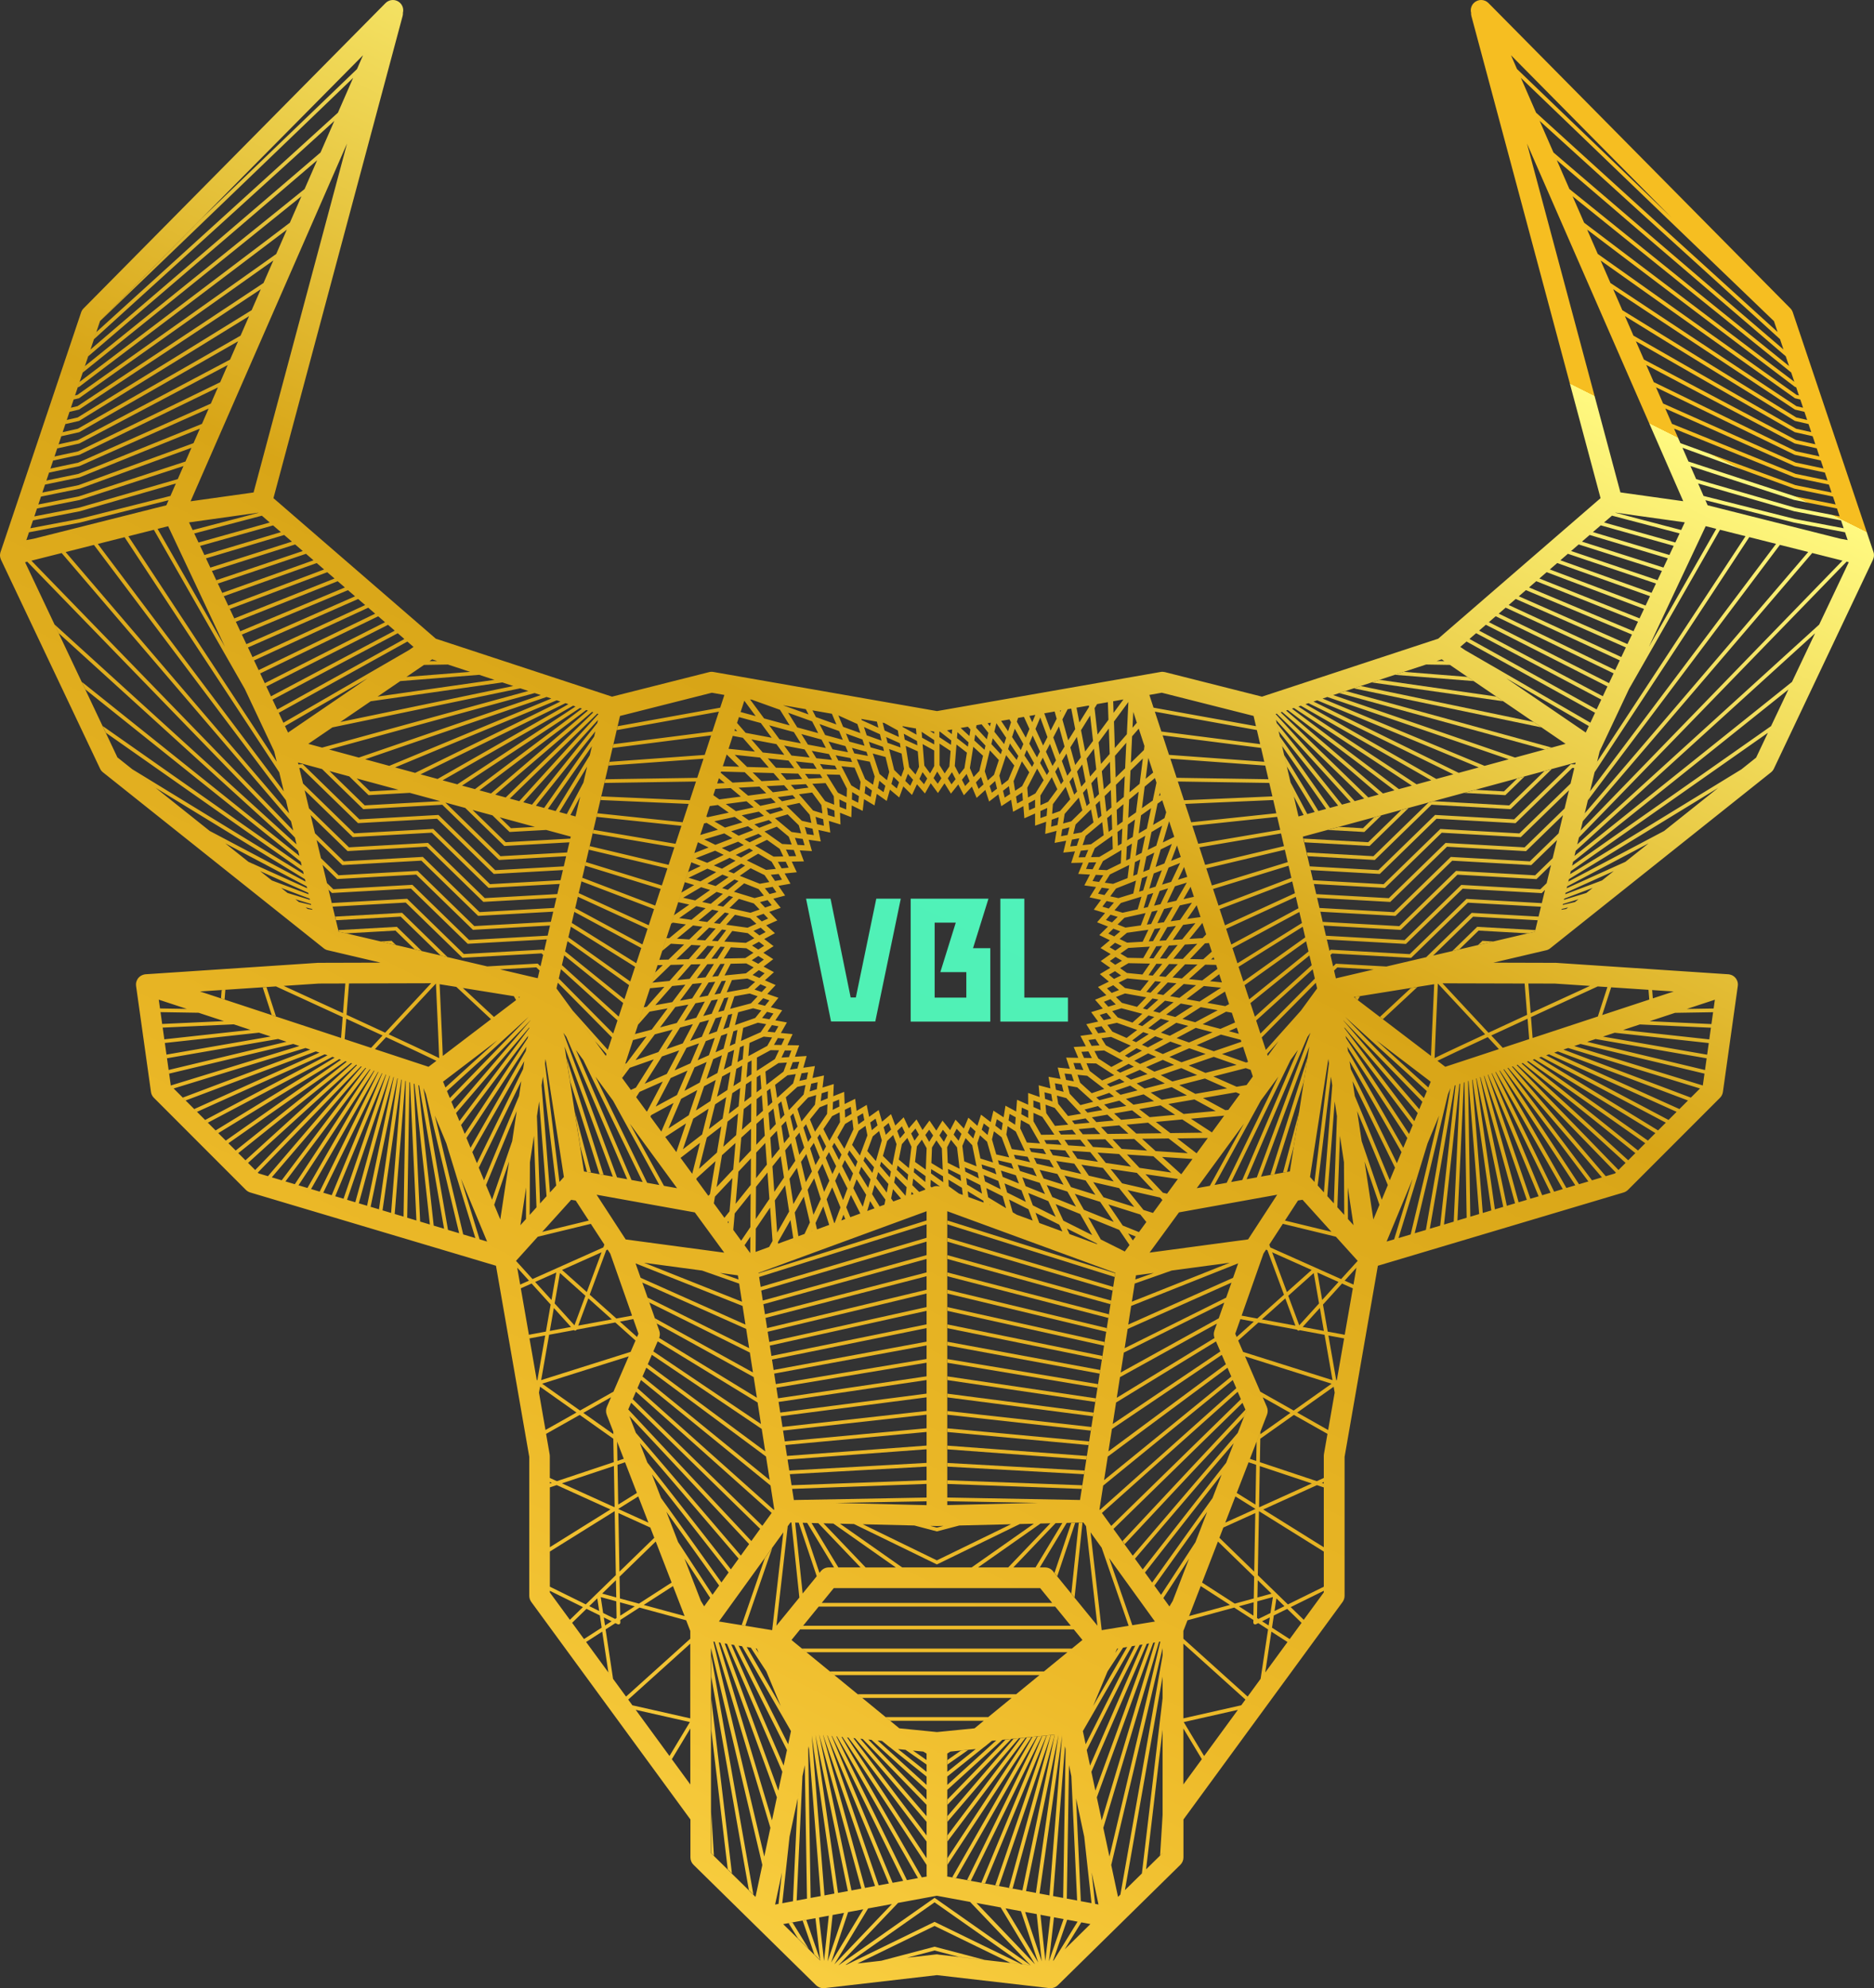 <?xml version="1.0" encoding="UTF-8"?>
<svg id="Layer_2" data-name="Layer 2" xmlns="http://www.w3.org/2000/svg" xmlns:xlink="http://www.w3.org/1999/xlink" viewBox="0 0 754.35 800">
  <rect x="0" y="0" width="754.35" height="800" fill="#333333" stroke="none"/>
  <defs>
    <style>
      .cls-1 {
        fill: url(#linear-gradient-2);
      }

      .cls-2 {
        fill: url(#linear-gradient-51);
      }

      .cls-3 {
        fill: url(#linear-gradient-17);
      }

      .cls-4 {
        fill: url(#linear-gradient-43);
      }

      .cls-5 {
        fill: url(#linear-gradient-15);
      }

      .cls-6 {
        fill: url(#linear-gradient-58);
      }

      .cls-7 {
        fill: url(#linear-gradient-18);
      }

      .cls-8 {
        fill: url(#linear-gradient-56);
      }

      .cls-9 {
        fill: url(#linear-gradient-40);
      }

      .cls-10 {
        fill: url(#linear-gradient-52);
      }

      .cls-11 {
        fill: url(#linear-gradient-28);
      }

      .cls-12 {
        fill: url(#linear-gradient-14);
      }

      .cls-13 {
        fill: url(#linear-gradient-36);
      }

      .cls-14 {
        fill: url(#linear-gradient-20);
      }

      .cls-15 {
        fill: url(#linear-gradient-6);
      }

      .cls-16 {
        fill: url(#linear-gradient-53);
      }

      .cls-17 {
        fill: url(#linear-gradient-60);
      }

      .cls-18 {
        fill: url(#linear-gradient-35);
      }

      .cls-19 {
        fill: url(#linear-gradient-48);
      }

      .cls-20 {
        fill: url(#linear-gradient-32);
      }

      .cls-21 {
        fill: url(#linear-gradient-11);
      }

      .cls-22 {
        fill: url(#linear-gradient-50);
      }

      .cls-23 {
        fill: url(#linear-gradient-39);
      }

      .cls-24 {
        fill: url(#linear-gradient-10);
      }

      .cls-25 {
        fill: url(#linear-gradient-59);
      }

      .cls-26 {
        fill: url(#linear-gradient-49);
      }

      .cls-27 {
        fill: url(#linear-gradient-37);
      }

      .cls-28 {
        fill: url(#linear-gradient-16);
      }

      .cls-29 {
        fill: url(#linear-gradient-31);
      }

      .cls-30 {
        fill: url(#linear-gradient-61);
      }

      .cls-31 {
        fill: url(#linear-gradient-41);
      }

      .cls-32 {
        fill: url(#linear-gradient-21);
      }

      .cls-33 {
        fill: url(#linear-gradient-25);
      }

      .cls-34 {
        fill: url(#linear-gradient-5);
      }

      .cls-35 {
        fill: url(#linear-gradient-54);
      }

      .cls-36 {
        fill: url(#linear-gradient-45);
      }

      .cls-37 {
        fill: url(#linear-gradient-55);
      }

      .cls-38 {
        fill: url(#linear-gradient-34);
      }

      .cls-39 {
        fill: url(#linear-gradient-7);
      }

      .cls-40 {
        fill: url(#linear-gradient-24);
      }

      .cls-41 {
        fill: url(#linear-gradient-9);
      }

      .cls-42 {
        fill: url(#linear-gradient-22);
      }

      .cls-43 {
        fill: url(#linear-gradient-42);
      }

      .cls-44 {
        fill: url(#linear-gradient-3);
      }

      .cls-45 {
        fill: url(#linear-gradient);
      }

      .cls-46 {
        fill: url(#linear-gradient-27);
      }

      .cls-47 {
        fill: url(#linear-gradient-33);
      }

      .cls-48 {
        fill: url(#linear-gradient-38);
      }

      .cls-49 {
        fill: url(#linear-gradient-29);
      }

      .cls-50 {
        fill: url(#linear-gradient-30);
      }

      .cls-51 {
        fill: url(#linear-gradient-23);
      }

      .cls-52 {
        fill: url(#linear-gradient-19);
      }

      .cls-53 {
        fill: url(#linear-gradient-4);
      }

      .cls-54 {
        fill: url(#linear-gradient-8);
      }

      .cls-55 {
        fill: url(#linear-gradient-44);
      }

      .cls-56 {
        fill: url(#linear-gradient-57);
      }

      .cls-57 {
        fill: url(#linear-gradient-47);
      }

      .cls-58 {
        fill: url(#linear-gradient-46);
      }

      .cls-59 {
        fill: url(#linear-gradient-12);
      }

      .cls-60 {
        fill: url(#linear-gradient-13);
      }

      .cls-61 {
        fill: url(#linear-gradient-26);
      }
    </style>
    <linearGradient id="linear-gradient" x1="-51.38" y1="722.72" x2="312.62" y2="-5.28" gradientUnits="userSpaceOnUse">
      <stop offset="0" stop-color="#ffda4e"/>
      <stop offset=".32" stop-color="#edba29"/>
      <stop offset=".68" stop-color="#d8a517"/>
      <stop offset="1" stop-color="#fff980"/>
      <stop offset="1" stop-color="#f6be21"/>
    </linearGradient>
    <linearGradient id="linear-gradient-2" x1="-67.4" y1="714.71" x2="296.6" y2="-13.29" xlink:href="#linear-gradient"/>
    <linearGradient id="linear-gradient-3" x1="-25.57" y1="735.63" x2="338.43" y2="7.63" xlink:href="#linear-gradient"/>
    <linearGradient id="linear-gradient-4" x1="-22.52" y1="737.15" x2="341.48" y2="9.15" xlink:href="#linear-gradient"/>
    <linearGradient id="linear-gradient-5" x1="-22.54" y1="737.14" x2="341.46" y2="9.15" xlink:href="#linear-gradient"/>
    <linearGradient id="linear-gradient-6" x1="68.68" y1="782.75" x2="432.68" y2="54.75" xlink:href="#linear-gradient"/>
    <linearGradient id="linear-gradient-7" x1="72.18" y1="784.5" x2="436.18" y2="56.5" xlink:href="#linear-gradient"/>
    <linearGradient id="linear-gradient-8" x1="200.02" y1="848.42" x2="564.02" y2="120.42" xlink:href="#linear-gradient"/>
    <linearGradient id="linear-gradient-9" x1="298.45" y1="897.64" x2="662.45" y2="169.64" xlink:href="#linear-gradient"/>
    <linearGradient id="linear-gradient-10" x1="292.76" y1="894.79" x2="656.76" y2="166.79" xlink:href="#linear-gradient"/>
    <linearGradient id="linear-gradient-11" x1="222.13" y1="859.48" x2="586.13" y2="131.48" xlink:href="#linear-gradient"/>
    <linearGradient id="linear-gradient-12" x1="225.23" y1="861.03" x2="589.23" y2="133.03" xlink:href="#linear-gradient"/>
    <linearGradient id="linear-gradient-13" x1="220.42" y1="858.62" x2="584.42" y2="130.62" xlink:href="#linear-gradient"/>
    <linearGradient id="linear-gradient-14" x1="298.22" y1="897.52" x2="662.22" y2="169.52" xlink:href="#linear-gradient"/>
    <linearGradient id="linear-gradient-15" x1="312.31" y1="904.57" x2="676.31" y2="176.57" xlink:href="#linear-gradient"/>
    <linearGradient id="linear-gradient-16" x1="269.25" y1="883.04" x2="633.25" y2="155.04" xlink:href="#linear-gradient"/>
    <linearGradient id="linear-gradient-17" x1="291.4" y1="894.11" x2="655.4" y2="166.11" xlink:href="#linear-gradient"/>
    <linearGradient id="linear-gradient-18" x1="269.84" y1="883.33" x2="633.84" y2="155.33" xlink:href="#linear-gradient"/>
    <linearGradient id="linear-gradient-19" x1="308.15" y1="902.49" x2="672.15" y2="174.49" xlink:href="#linear-gradient"/>
    <linearGradient id="linear-gradient-20" x1="333.17" y1="915" x2="697.17" y2="187" xlink:href="#linear-gradient"/>
    <linearGradient id="linear-gradient-21" x1="330.91" y1="913.87" x2="694.91" y2="185.87" xlink:href="#linear-gradient"/>
    <linearGradient id="linear-gradient-22" x1="295.98" y1="896.4" x2="659.98" y2="168.4" xlink:href="#linear-gradient"/>
    <linearGradient id="linear-gradient-23" x1="300.82" y1="898.82" x2="664.82" y2="170.82" xlink:href="#linear-gradient"/>
    <linearGradient id="linear-gradient-24" x1="282.07" y1="889.45" x2="646.07" y2="161.45" xlink:href="#linear-gradient"/>
    <linearGradient id="linear-gradient-25" x1="280.73" y1="888.78" x2="644.73" y2="160.78" xlink:href="#linear-gradient"/>
    <linearGradient id="linear-gradient-26" x1="271.6" y1="884.21" x2="635.6" y2="156.21" xlink:href="#linear-gradient"/>
    <linearGradient id="linear-gradient-27" x1="274.87" y1="885.85" x2="638.87" y2="157.85" xlink:href="#linear-gradient"/>
    <linearGradient id="linear-gradient-28" x1="319.73" y1="908.28" x2="683.73" y2="180.28" xlink:href="#linear-gradient"/>
    <linearGradient id="linear-gradient-29" x1="246.6" y1="871.71" x2="610.6" y2="143.71" xlink:href="#linear-gradient"/>
    <linearGradient id="linear-gradient-30" x1="253.13" y1="874.98" x2="617.13" y2="146.98" xlink:href="#linear-gradient"/>
    <linearGradient id="linear-gradient-31" x1="244.43" y1="870.63" x2="608.43" y2="142.63" xlink:href="#linear-gradient"/>
    <linearGradient id="linear-gradient-32" x1="250.95" y1="873.89" x2="614.95" y2="145.89" xlink:href="#linear-gradient"/>
    <linearGradient id="linear-gradient-33" x1="237.96" y1="867.39" x2="601.96" y2="139.39" xlink:href="#linear-gradient"/>
    <linearGradient id="linear-gradient-34" x1="240.11" y1="868.47" x2="604.11" y2="140.47" xlink:href="#linear-gradient"/>
    <linearGradient id="linear-gradient-35" x1="242.27" y1="869.55" x2="606.27" y2="141.55" xlink:href="#linear-gradient"/>
    <linearGradient id="linear-gradient-36" x1="248.77" y1="872.8" x2="612.77" y2="144.8" xlink:href="#linear-gradient"/>
    <linearGradient id="linear-gradient-37" x1="264.1" y1="880.46" x2="628.1" y2="152.46" xlink:href="#linear-gradient"/>
    <linearGradient id="linear-gradient-38" x1="266.31" y1="881.57" x2="630.31" y2="153.57" xlink:href="#linear-gradient"/>
    <linearGradient id="linear-gradient-39" x1="255.31" y1="876.07" x2="619.31" y2="148.07" xlink:href="#linear-gradient"/>
    <linearGradient id="linear-gradient-40" x1="233.66" y1="865.24" x2="597.66" y2="137.24" xlink:href="#linear-gradient"/>
    <linearGradient id="linear-gradient-41" x1="235.81" y1="866.32" x2="599.81" y2="138.32" xlink:href="#linear-gradient"/>
    <linearGradient id="linear-gradient-42" x1="257.5" y1="877.16" x2="621.5" y2="149.16" xlink:href="#linear-gradient"/>
    <linearGradient id="linear-gradient-43" x1="259.7" y1="878.26" x2="623.7" y2="150.26" xlink:href="#linear-gradient"/>
    <linearGradient id="linear-gradient-44" x1="261.91" y1="879.34" x2="625.91" y2="151.34" xlink:href="#linear-gradient"/>
    <linearGradient id="linear-gradient-45" x1="370.01" y1="933.42" x2="734.01" y2="205.42" xlink:href="#linear-gradient"/>
    <linearGradient id="linear-gradient-46" x1="321.45" y1="909.14" x2="685.45" y2="181.14" xlink:href="#linear-gradient"/>
    <linearGradient id="linear-gradient-47" x1="318.33" y1="907.58" x2="682.33" y2="179.58" xlink:href="#linear-gradient"/>
    <linearGradient id="linear-gradient-48" x1="324.49" y1="910.66" x2="688.49" y2="182.66" xlink:href="#linear-gradient"/>
    <linearGradient id="linear-gradient-49" x1="305.84" y1="901.33" x2="669.84" y2="173.33" xlink:href="#linear-gradient"/>
    <linearGradient id="linear-gradient-50" x1="300.77" y1="898.8" x2="664.77" y2="170.8" xlink:href="#linear-gradient"/>
    <linearGradient id="linear-gradient-51" x1="315.1" y1="905.96" x2="679.1" y2="177.96" xlink:href="#linear-gradient"/>
    <linearGradient id="linear-gradient-52" x1="291.56" y1="894.19" x2="655.56" y2="166.19" xlink:href="#linear-gradient"/>
    <linearGradient id="linear-gradient-53" x1="311.73" y1="904.28" x2="675.73" y2="176.28" xlink:href="#linear-gradient"/>
    <linearGradient id="linear-gradient-54" x1="303.27" y1="900.05" x2="667.27" y2="172.05" xlink:href="#linear-gradient"/>
    <linearGradient id="linear-gradient-55" x1="308.59" y1="902.71" x2="672.59" y2="174.71" xlink:href="#linear-gradient"/>
    <linearGradient id="linear-gradient-56" x1="274.24" y1="885.53" x2="638.24" y2="157.53" xlink:href="#linear-gradient"/>
    <linearGradient id="linear-gradient-57" x1="269.46" y1="883.14" x2="633.46" y2="155.14" xlink:href="#linear-gradient"/>
    <linearGradient id="linear-gradient-58" x1="104.22" y1="800.52" x2="468.22" y2="72.52" xlink:href="#linear-gradient"/>
    <linearGradient id="linear-gradient-59" x1="125.88" y1="811.35" x2="489.88" y2="83.35" gradientUnits="userSpaceOnUse">
      <stop offset="0" stop-color="#53ea8d"/>
      <stop offset="1" stop-color="#4ef6d2"/>
    </linearGradient>
    <linearGradient id="linear-gradient-60" x1="161.25" y1="829.04" x2="525.25" y2="101.04" xlink:href="#linear-gradient-59"/>
    <linearGradient id="linear-gradient-61" x1="188.19" y1="842.51" x2="552.19" y2="114.51" xlink:href="#linear-gradient-59"/>
  </defs>
  <g id="Layer_1-2" data-name="Layer 1">
    <g>
      <g>
        <polygon class="cls-45" points="105.74 397.27 109.36 408.42 111.1 409 107.26 397.16 105.74 397.27"/>
        <polygon class="cls-1" points="88.96 401.7 90.41 402.18 90.72 398.26 89.23 398.36 88.96 401.7"/>
        <polygon class="cls-44" points="136.24 374.25 136.39 374.88 139.3 375.56 159.18 374.44 166.98 382.04 169.78 382.69 159.74 372.93 136.24 374.25"/>
        <polygon class="cls-53" points="153.18 378.81 159.39 380.26 157.64 378.56 153.18 378.81"/>
        <polygon class="cls-34" points="134.93 368.81 135.28 370.27 161.28 368.82 177.37 384.47 180.16 385.13 161.85 367.3 134.93 368.81"/>
        <polygon class="cls-15" points="229.49 435.1 241.34 472.46 242.98 472.76 228 425.51 229.49 435.1"/>
        <polygon class="cls-39" points="233.55 461.21 236.29 471.55 237.9 471.84 231.39 447.3 233.55 461.21"/>
        <polygon class="cls-54" points="298.54 653.94 300.02 654.18 310.88 622.78 307.88 626.93 298.54 653.94"/>
        <polygon class="cls-41" points="431.24 641.2 432.55 642.82 435.74 612.64 434.25 612.67 431.24 641.2"/>
        <polygon class="cls-24" points="431.24 612.75 424.46 632.9 425.57 634.26 432.81 612.71 431.24 612.75"/>
        <polygon class="cls-21" points="286.28 674.57 301.45 760.55 303.27 762.33 286.28 666.05 286.28 674.57"/>
        <polygon class="cls-59" points="286.28 745.64 287.39 746.72 286.28 728.92 286.28 745.64"/>
        <polygon class="cls-60" points="286.28 695.86 292.94 752.18 294.63 753.84 286.28 683.26 286.28 695.86"/>
        <polygon class="cls-12" points="545.36 401.5 546.54 402.4 547.44 400.82 545.57 401.12 545.36 401.5"/>
        <polygon class="cls-5" points="555.45 409.18 556.64 410.09 570.59 397.11 567.97 397.53 555.45 409.18"/>
        <polygon class="cls-28" points="556.08 328.07 553.14 328.87 548.63 333.26 538.97 332.72 534.44 333.95 549.19 334.77 556.08 328.07"/>
        <polygon class="cls-3" points="576.24 323.8 608.06 325.58 624.63 309.45 621.69 310.25 607.49 324.07 577.08 322.37 575.02 322.93 552.84 344.51 526.04 343.01 526.39 344.51 553.4 346.03 576.24 323.8"/>
        <polygon class="cls-7" points="567.02 325.1 564.08 325.9 550.73 338.89 524.73 337.43 525.08 338.93 551.3 340.4 567.02 325.1"/>
        <polygon class="cls-52" points="613.69 312.42 610.75 313.22 605.39 318.44 593.9 317.8 589.38 319.03 605.95 319.95 613.69 312.42"/>
        <polygon class="cls-14" points="595.18 374.44 615.07 375.56 617.97 374.88 618.12 374.25 594.62 372.93 584.59 382.69 587.38 382.04 595.18 374.44"/>
        <polygon class="cls-32" points="594.97 380.26 601.18 378.81 596.72 378.56 594.97 380.26"/>
        <polygon class="cls-42" points="513.02 472.46 524.87 435.1 526.36 425.51 511.38 472.76 513.02 472.46"/>
        <polygon class="cls-51" points="518.07 471.55 520.81 461.21 522.98 447.3 516.46 471.84 518.07 471.55"/>
        <polygon class="cls-40" points="624.65 300.82 541.63 278.03 539.09 278.87 621.84 301.58 624.65 300.82"/>
        <polygon class="cls-33" points="617.34 290.51 547.71 276.03 544.89 276.96 620.52 292.69 617.34 290.51"/>
        <polygon class="cls-61" points="590.74 272.37 565.06 270.33 561.42 271.52 593.2 274.05 590.74 272.37"/>
        <polygon class="cls-46" points="602.33 280.28 555.28 273.54 552.11 274.59 605.11 282.17 602.33 280.28"/>
        <polygon class="cls-11" points="501.69 567.84 501.39 567.15 451.83 620.12 452.72 621.34 500.93 569.82 501.69 567.84"/>
        <polygon class="cls-49" points="381.35 534.42 443.57 547.07 443.8 545.61 381.35 532.91 381.35 534.42"/>
        <polygon class="cls-50" points="381.35 555.31 440.92 564.12 441.15 562.66 381.35 553.81 381.35 555.31"/>
        <polygon class="cls-29" points="381.35 527.45 444.45 541.46 444.68 539.99 381.35 525.94 381.35 527.45"/>
        <polygon class="cls-20" points="381.35 548.34 441.81 558.41 442.04 556.95 381.35 546.85 381.35 548.34"/>
        <polygon class="cls-47" points="381.35 506.57 447.04 524.79 447.27 523.32 381.35 505.03 381.35 506.57"/>
        <polygon class="cls-38" points="381.35 513.53 446.18 530.31 446.41 528.85 381.35 512 381.35 513.53"/>
        <polygon class="cls-18" points="381.35 520.49 445.32 535.87 445.55 534.4 381.35 518.97 381.35 520.49"/>
        <polygon class="cls-13" points="381.35 541.38 442.69 552.72 442.92 551.26 381.35 539.88 381.35 541.38"/>
        <polygon class="cls-27" points="381.35 590.13 436.39 593.19 436.62 591.72 381.35 588.65 381.35 590.13"/>
        <polygon class="cls-48" points="381.35 597.1 435.47 599.1 435.7 597.63 381.35 595.62 381.35 597.1"/>
        <polygon class="cls-23" points="381.35 562.27 440.02 569.87 440.25 568.41 381.35 560.78 381.35 562.27"/>
        <polygon class="cls-9" points="381.35 491.09 381.35 492.64 448.75 513.83 448.98 512.35 381.35 491.09"/>
        <polygon class="cls-31" points="381.35 499.6 447.9 519.29 448.13 517.82 381.35 498.06 381.35 499.6"/>
        <polygon class="cls-43" points="381.35 569.24 439.12 575.65 439.35 574.18 381.35 567.75 381.35 569.24"/>
        <polygon class="cls-4" points="381.35 576.2 438.22 581.46 438.45 580 381.35 574.72 381.35 576.2"/>
        <polygon class="cls-55" points="381.35 583.17 437.31 587.31 437.54 585.84 381.35 581.68 381.35 583.17"/>
        <polygon class="cls-36" points="468.08 745.64 468.08 728.92 466.97 746.72 468.08 745.64"/>
        <polygon class="cls-58" points="421.34 698.31 400.63 758.62 402.1 758.89 422.96 698.15 421.34 698.31"/>
        <polygon class="cls-57" points="419.56 698.48 395.02 757.59 396.51 757.86 421.23 698.32 419.56 698.48"/>
        <polygon class="cls-19" points="423.02 698.14 406.14 759.64 407.59 759.91 424.59 697.99 423.02 698.14"/>
        <polygon class="cls-26" points="410.83 699.35 381.35 738.54 381.35 741 412.83 699.15 410.83 699.35"/>
        <polygon class="cls-22" points="404.79 699.94 381.35 724.09 381.35 726.22 407.07 699.72 404.79 699.94"/>
        <polygon class="cls-2" points="417.66 698.67 389.26 756.52 390.77 756.8 419.39 698.5 417.66 698.67"/>
        <polygon class="cls-10" points="386.81 704.38 381.35 708.21 381.35 710.01 389.81 704.08 386.81 704.38"/>
        <polygon class="cls-16" points="415.6 698.88 383.28 755.42 384.82 755.7 417.4 698.7 415.6 698.88"/>
        <polygon class="cls-35" points="408.01 699.62 381.35 730.79 381.35 733.06 410.14 699.41 408.01 699.62"/>
        <polygon class="cls-37" points="413.34 699.1 381.35 747.7 381.35 750.39 415.23 698.91 413.34 699.1"/>
        <polygon class="cls-8" points="323.08 772.76 327.81 786.44 330.18 788.77 324.55 772.48 323.08 772.76"/>
        <polygon class="cls-56" points="317.42 773.8 321.2 779.95 325.6 784.27 318.98 773.51 317.42 773.8"/>
        <path class="cls-6" d="M754.33,223l-.02-.13c-.02-.09-.03-.18-.05-.26,0-.05-.02-.09-.03-.14-.02-.08-.04-.16-.07-.24-.02-.03-.02-.08-.03-.11l-32.48-96.47s-.03-.07-.04-.11l-.08-.19c-.02-.07-.06-.13-.09-.2-.03-.05-.05-.1-.08-.15-.04-.08-.08-.16-.13-.23-.03-.04-.06-.08-.08-.12-.05-.08-.11-.17-.17-.24-.03-.03-.05-.05-.07-.08-.07-.08-.14-.17-.22-.25-.02,0-.02-.03-.03-.03L599.16,1.23c-1.61-1.63-4.25-1.65-5.89-.03-1.07,1.06-1.45,2.57-1.11,3.94-.03,.43,.02,.87,.13,1.31l51.99,193.99-65.36,56.55-70.93,23.32-39.06-9.87c-.58-.14-1.17-.17-1.75-.06l-90,15.74-90-15.74c-.58-.11-1.18-.08-1.74,.06l-39.08,9.87-70.93-23.32-65.36-56.55L162.06,6.45c.13-.44,.16-.89,.13-1.31,.34-1.37-.03-2.87-1.11-3.94-1.63-1.62-4.27-1.6-5.88,.03L33.68,124.05l-.03,.03c-.08,.08-.15,.17-.22,.25-.03,.03-.05,.05-.07,.08-.06,.08-.13,.16-.18,.24-.02,.04-.05,.08-.08,.11-.04,.08-.09,.16-.13,.23-.03,.05-.06,.09-.08,.15-.04,.07-.08,.13-.1,.2s-.05,.13-.08,.19c-.02,.04-.03,.07-.04,.11L.22,222.12s-.03,.08-.04,.12c-.02,.08-.04,.16-.06,.23,0,.05-.02,.1-.03,.15-.02,.08-.03,.16-.04,.24,0,.05-.02,.1-.02,.16,0,.08-.02,.17-.03,.25v.39c0,.07,.02,.13,.03,.2,0,.07,0,.13,.03,.2,0,.11,.03,.2,.06,.3,0,.04,0,.07,.02,.1,.05,.21,.13,.41,.21,.61,.02,.03,.03,.07,.03,.1,.02,0,.02,.03,.03,.05l39.87,84.06c.26,.57,.66,1.08,1.16,1.47l88.91,70.84s0,0,.02,.02c.02,0,.03,.03,.04,.03,.17,.13,.33,.23,.5,.33,.03,0,.07,.03,.1,.04,.18,.09,.36,.18,.55,.25t.02,0s.03,0,.05,0c.12,.04,.23,.08,.37,.1l21.2,4.98-24.93,.07c-.09,0-.18,0-.27,0l-69.35,4.6h-.02c-.11,.02-.22,.03-.33,.04-.03,0-.06,0-.1,.02-.13,.02-.24,.04-.37,.08-.02,0-.02,0-.04,.02-.13,.03-.26,.08-.38,.13-.04,.02-.07,.03-.11,.04-.09,.05-.18,.08-.28,.13-.04,.02-.08,.05-.13,.07-.08,.04-.16,.09-.23,.13-.05,.03-.08,.06-.13,.09-.08,.05-.15,.1-.22,.15-.04,.04-.08,.07-.11,.1-.08,.06-.14,.12-.21,.18-.03,.03-.06,.07-.09,.1-.08,.07-.13,.13-.2,.22,0,0-.02,.03-.03,.03-.02,.03-.04,.05-.06,.07-.05,.08-.12,.15-.16,.23-.03,.05-.06,.08-.08,.13-.05,.07-.1,.14-.13,.23-.03,.05-.06,.11-.08,.16-.03,.08-.07,.14-.1,.21-.02,.07-.04,.13-.07,.19-.02,.04-.03,.08-.04,.11,0,.03-.02,.07-.03,.1-.03,.06-.04,.13-.06,.19-.02,.08-.03,.15-.05,.23,0,.05-.02,.11-.03,.17,0,.09,0,.18-.03,.26,0,.05,0,.1,0,.15,0,.09,0,.19,0,.28,0,.05,0,.09,0,.14,0,.1,0,.18,.03,.28,0,.03,0,.06,0,.08l5.99,42.61c.12,.9,.53,1.72,1.18,2.37l37.03,37.05c.49,.48,1.09,.84,1.76,1.04l98.91,29.48,13.4,76.9v55.89c0,.89,.28,1.74,.8,2.47l64.07,87.54v15.26c0,1.13,.44,2.2,1.25,2.98l49.32,48.46c.79,.77,1.84,1.19,2.92,1.19,.17,0,.32,0,.48-.03l45.26-5.23,45.26,5.23c.16,.03,.32,.03,.48,.03,1.08,0,2.12-.42,2.92-1.19l49.32-48.46c.79-.78,1.25-1.85,1.25-2.98v-15.26l64.07-87.54c.52-.73,.79-1.58,.79-2.47v-55.89l13.4-76.9,98.91-29.48c.66-.2,1.27-.56,1.76-1.04l37.04-37.05c.64-.64,1.05-1.46,1.18-2.37l5.99-42.61v-.08c.02-.09,.03-.18,.03-.28,0-.05,.02-.09,.02-.14,0-.08,0-.18-.02-.27,0-.06,0-.11,0-.16,0-.08-.02-.17-.03-.25-.02-.07-.02-.13-.03-.18-.02-.08-.03-.15-.05-.23-.02-.06-.03-.13-.05-.19,0-.03-.03-.07-.03-.1-.02-.03-.03-.07-.05-.11-.02-.07-.04-.13-.07-.19-.03-.07-.06-.13-.1-.21-.03-.05-.05-.11-.08-.16-.03-.08-.08-.15-.13-.22-.03-.04-.05-.09-.08-.14-.05-.08-.11-.15-.16-.22-.03-.03-.04-.05-.06-.08,0-.02-.03-.03-.04-.03-.05-.08-.12-.15-.19-.22-.03-.03-.05-.07-.08-.1-.08-.07-.14-.13-.22-.18-.03-.03-.07-.06-.11-.1-.07-.06-.14-.11-.22-.15-.04-.03-.07-.07-.11-.09-.08-.05-.18-.09-.26-.14-.03-.03-.08-.04-.1-.06-.12-.06-.23-.11-.35-.16,0,0-.02,0-.03,0-.26-.11-.53-.18-.81-.23,0,0-.02,0-.03-.02-.13-.02-.25-.03-.38-.04h-.02l-69.35-4.6c-.08,0-.17,0-.26,0l-24.94-.07,21.21-4.98c.13-.02,.24-.06,.37-.1,.02,0,.02,0,.04,0,0,0,0,0,0,0,.2-.08,.38-.16,.57-.25,.03-.02,.07-.03,.09-.04,.18-.1,.34-.21,.5-.33,0,0,.03-.03,.05-.03,0,0,0-.02,.02-.02l88.91-70.84c.49-.39,.89-.9,1.16-1.47l39.87-84.06s0-.04,.02-.05c0-.03,.03-.07,.03-.1,.08-.2,.17-.4,.22-.61,0-.03,0-.06,.02-.08,.02-.1,.04-.21,.06-.32,0-.07,.02-.14,.03-.21s.02-.13,.02-.18v-.4c0-.09,0-.18-.02-.27Zm-10.52-5.47l-.07-.21-2.95-.55-53.41-13.46-.89-2.04,35.77,9.02,20.42,3.88-.54-1.61-19.56-3.72-36.84-9.29-2.19-5.01,38.76,11.2h.03s18.74,3.66,18.74,3.66l2.74,8.14h0Zm-69.44,.75l-28.67-8.05,3.18-2.75,27.22,7.15-1.72,3.65Zm2.36-5.01l-26.5-6.96,.04-.04,27.91,3.91-1.45,3.09Zm.53-33.1l45.09,16.47h.05s15.43,3.16,15.43,3.16l1.07,3.19-16.21-3.23-43.02-14.05-2.42-5.53Zm45.06,21.01h.04s17.09,3.42,17.09,3.42l1.07,3.18-17.88-3.48-39.88-11.52-2.3-5.26,41.85,13.67Zm-49.28-113.45l-62.39-59.95,1.55,3.54,101.88,97.9,1.47,4.37-97.23-88.26,1.45,3.31,96.75,87.83,1.39,4.14-92.59-79.26,1.36,3.11,92.15,78.89,1.32,3.93-88.41-71.23,1.28,2.93,88,70.9,1.26,3.75-84.62-64.02,1.21,2.77,83.7,63.32,.15,.04,.3,.07,1.11,3.3-.96-.23-80.01-56.7,1.15,2.63,78.24,55.45,.14,.03,2,.48,1.11,3.29-2.68-.63-74.85-49.55,1.09,2.5,73.16,48.43,.13,.03,3.7,.87,1.1,3.28-4.39-1.01-70.02-43.17,1.04,2.38,68.41,42.17,.12,.03,5.39,1.24,1.1,3.26-6.09-1.38-65.49-37.46,.99,2.27,63.95,36.58,.11,.02,7.08,1.6,1.09,3.25-7.79-1.73-61.22-32.37,.95,2.18,59.76,31.59,.1,.02,8.76,1.94,1.09,3.24-9.49-2.06-57.2-27.82,.91,2.09,55.79,27.14,.09,.02,10.44,2.27,1.09,3.23-11.18-2.38-53.38-23.76,.88,2.01,52.04,23.16,.08,.02,12.11,2.58,1.08,3.21-12.86-2.68-49.76-20.13,.85,1.94,48.48,19.62h.06s13.77,2.89,13.77,2.89l1.08,3.2-14.54-2.97-46.31-16.91L608.22,22.22l64.83,65.53Zm-58.39-29.99l62.91,143.93-25.29-3.54-37.62-140.4Zm29.7,153.64l29.37,8.25-1.73,3.68-30.78-9.21,3.14-2.71Zm-1.65,74.07l-51.19-28.36,2.68-2.32,50.38,26.72-1.87,3.96Zm2.5-5.3l-49.81-26.41,2.71-2.35,48.95,24.82-1.86,3.94Zm2.49-5.28l-48.37-24.53,2.75-2.38,47.47,22.99-1.85,3.92Zm2.48-5.26l-46.88-22.7,2.79-2.41,45.93,21.22-1.84,3.9Zm2.47-5.23l-45.34-20.94,2.82-2.44,44.34,19.51-1.83,3.87Zm2.46-5.21l-43.73-19.24,2.86-2.48,42.68,17.87-1.81,3.85Zm2.45-5.19l-42.06-17.61,2.9-2.51,40.96,16.29-1.8,3.83Zm2.43-5.17l-40.34-16.04,2.94-2.54,39.19,14.79-1.79,3.8Zm2.42-5.14l-38.55-14.54,2.98-2.58,37.35,13.34-1.78,3.78Zm2.41-5.12l-36.7-13.11,3.02-2.61,35.45,11.97-1.77,3.75Zm2.4-5.1l-34.79-11.74,3.06-2.64,33.49,10.66-1.76,3.73Zm2.39-5.08l-32.81-10.44,3.1-2.68,31.46,9.42-1.75,3.7Zm-79.28,29.76l51.74,28.67-1.88,3.99-50.43-29.17-1.94-1.32,2.5-2.16Zm49.23,34l-1.23,2.62-46.98-32.05,14.9,10.17,33.31,19.27Zm-64.72-25.03l-.84,.28,9.64,.16-2.22-1.52-3.13-.05,2.06-.68,49.86,34-20.35,5.53-73.25-25.15-2.33,.77,73.04,25.08-9.72,2.64-65.23-27.09-2.15,.71,65.05,27.01-8.08,2.19-58.48-28.71-2.01,.66,58.33,28.64-6.86,1.86-52.67-30.1-1.89,.62,52.54,30.03-5.93,1.61-47.59-31.32-1.79,.59,47.48,31.25-5.2,1.41-43.07-32.4-1.71,.56,42.98,32.32-4.63,1.26-39-33.37-1.64,.54,38.92,33.3-4.18,1.14-35.28-34.25-1.59,.52,35.21,34.18-3.82,1.04-31.85-35.07-.36,.12,.53,2.26,30.09,33.12-3.53,.96-26.26-32.84,.78,3.34,23.93,29.92-3.3,.9-20.13-28.69,.9,3.86,17.71,25.24-3.12,.85-13.74-22.46,1.07,4.58,11.18,18.29-2.98,.81-6.71-12.69,1.32,5.67,3.92,7.42-2.07,.56-9.59-41.09,61.8-20.31Zm-44.42,209.93l5.34-43.77,.53,3.47-3.36,43.08,1.37,1.51,2.98-38.13,.9,5.94-1.25,35.09,1.42,1.58,1.03-28.78,1.62,10.65,.11,21.17,1.49,1.65-.06-12.73,2.31,15.22-17.52-19.4,7.37-47.49,.26,1.73-5.83,47.76,1.31,1.45Zm9.97-68.85l3.65,2.78-3.65-2.78h0Zm38.44-12.4l18.99,20.39c-3.84,1.78-7.19,3.34-10.01,4.66-5.97,2.8-8.88,4.18-10.32,4.92,.13-3.86,.69-16.31,1.31-29.98h.02Zm-.2,31.06c3.09-1.53,10.79-5.14,20.25-9.53l4.49,4.82-21.59,7.11-36.8-28.03,32.34-5.19c-.35,7.67-.7,15.28-.95,21.04-.13,2.98-.23,5.46-.3,7.2,0,.22-.02,.42-.02,.61l2.58,1.97Zm26.29-5.22l-4.62-4.97c4.61-2.14,9.59-4.44,14.61-6.75l.65,8.21-10.64,3.5Zm-45.47,53.3l-14.08-33.91-.91-5.98,17.09,34.81-2.11,5.07Zm-.8,1.93l-2.44,5.88-8.08-23.54-1.83-12.1,12.36,29.76Zm3.66-8.82l-18.58-37.85-.48-3.19,20.91,36.59-1.85,4.45Zm2.56-6.17l-22.25-38.92-.26-1.72,24.15,36.7-1.64,3.95Zm10.09-24.28l-20.86-18.94,21.82,16.62-.97,2.32Zm-1.77,4.26l-31.73-32.69,32.9,29.88-1.17,2.81Zm-.62,1.49l-1.25,3-30.57-35.73v-.06s31.82,32.79,31.82,32.79Zm-5.37,12.94l-25.36-38.54-.14-.89,26.98,35.87-1.48,3.56Zm2.14-5.15l-28.11-37.37-.06-.38,29.51,34.5-1.35,3.25Zm9.95-2.23l-11.44,47.82-4.89,1.46,11.69-38.12,4.64-11.16Zm3.58-8.62l1.01-2.44-9.91,57.06-4.49,1.34,13.38-55.95Zm2.7-3.49l.35-.12-6.19,56.51-4.17,1.24,10.01-57.63Zm1.89-.62l.29-.09-2.57,55.49-3.91,1.17,6.2-56.56Zm1.79-.59l.24-.08,.9,54.5-3.71,1.11,2.57-55.53Zm1.71-.56l.2-.07,4.26,53.56-3.56,1.06-.9-54.55Zm1.65-.54l.17-.06,7.54,52.63-3.45,1.03-4.26-53.6Zm1.6-.53l.15-.05,10.76,51.72-3.37,1-7.54-52.67Zm1.57-.52l.14-.05,13.95,50.82-3.32,.99-10.77-51.76Zm1.55-.51l.14-.04,17.14,49.91-3.31,.99-13.96-50.86Zm1.54-.51l.14-.05,20.35,49.01-3.33,.99-17.15-49.95Zm1.55-.51l.15-.05,23.61,48.08-3.39,1.01-20.36-49.04Zm1.56-.52l.16-.05,26.94,47.14-3.48,1.04-23.63-48.12Zm1.59-.53l.18-.06,30.38,46.16-3.6,1.07-26.96-47.18Zm1.64-.54l.22-.07,33.96,45.15-3.77,1.12-30.4-46.2Zm-85.98,41.05l-37.49,6.75,19.02-25.98-13.74,25.03,1.87-.34,18.62-33.92,7.07-9.66-20.79,42.7,1.8-.32,23.91-49.09,2.96-4.05-22.39,52.33,1.74-.31,24.52-57.3,1.19-1.63-21.6,58.19,1.69-.3,19.42-52.32,.97-6.22h0s-8.77,56.44-8.77,56.44Zm-63.42,182.59l-9.34-27,18.44,25.52-9.1,1.49Zm-52.99,113.56l13.83,22.9-23.59-24.7,9.76,1.8Zm1.95,.36l6.22,1.15,6.93,20.63-13.15-21.78Zm7.88,1.46l4.67,.86,2.01,18.99-6.67-19.85Zm6.18,1.14l4,.74-2.04,17.81-1.96-18.55Zm5.45,1.01l3.85,.71-5.88,17,2.02-17.71Zm5.32,.98l4.17,.77-9.51,15.44-.41,.4,5.74-16.61Zm-48.34-17.4c.03-.22,.06-.45,.06-.68v-49.06c0-.12,0-.24-.02-.36,.01,.12,.02,.25,.02,.36v.27l1.3-.8-.22,.02,11.93-1.19c.19-.02,.37-.05,.55-.1-.18,.04-.36,.08-.55,.1l-1.54,.15-11.48,9.18v1.89l14.78-11.82c.17-.1,.32-.21,.48-.34l2.1-1.72,.62-.49,1.74-.17-19.7,17.9v2l22.17-20.14-1.99,.2,26.12-2.58h0s-3.04,.3-3.04,.3l-13.03,62.66,1.46,.27,13.08-62.87-9.11,63.6,1.46,.27,9.11-63.65-5.12,64.39,1.46,.27,4.8-60.28,.25,1.17-.99,59.86,1.47,.27,.89-53.69,.95,4.47,2.32,49.99,1.49,.28-1.92-41.39,3.29,15.44,2.93,26.75-58.11-10.74Zm-49.37,7.61l-5.12-64.39,9.11,63.65-3.99,.74Zm5.45-1.01l-9.11-63.6,13.07,62.87-3.97,.73Zm5.42-1l-13.03-62.66h.02s17,61.92,17,61.92l-3.98,.74Zm5.44-1.01l-16.88-61.5h.06s20.86,60.75,20.86,60.75l-4.03,.75Zm5.5-1.02l-20.71-60.31h.11s24.72,59.55,24.72,59.55l-4.12,.76Zm5.61-1.04l-24.54-59.1,.17,.02,28.62,58.3-4.26,.79Zm5.77-1.07l-28.4-57.85,.26,.03,32.58,57-4.43,.82Zm5.98-1.1l-32.31-56.54,.37,.04,33.88,51.48v3.98c0,.23,.03,.46,.06,.68l-1.99,.37Zm-16.04-54.93l.54,.43,2.18,1.79c.16,.13,.32,.25,.49,.35l14.76,11.8v3.36l-19.7-17.9,1.74,.17Zm16.66,4.31l1.3,.8v2.62l-5.46-3.83,4.16,.41Zm-7.15-.71l8.46,5.93v2.95l-11.48-9.18,3.02,.3Zm-6.1-.93c.08,.04,.17,.09,.25,.13-.09-.04-.17-.08-.25-.13Zm.49,.22c.1,.04,.2,.07,.31,.1-.1-.03-.21-.06-.31-.1Zm.51,.16c.17,.04,.33,.07,.51,.09-.17-.02-.34-.05-.51-.09Zm-8.62-3.47l22.17,20.14v3.89l-23.44-24.15,1.27,.13Zm-3.55-.35l25.72,26.5v4.57l-26.66-31.16,.94,.09Zm-3.06-.3l28.79,33.65v5.48l-29.48-39.19,.69,.07Zm-2.69-.27l31.48,41.85v6.7l-31.98-48.6,.51,.05Zm20.54-3.69l-43.44-35.56,17.02-20.88h83.07l4.85,5.95h-92.77l-1.21,1.48h95.18l6.29,7.71h-107.75l-1.21,1.48h110.17l3.47,4.25-4.23,3.46h-108.64l1.81,1.48h105.02l-5.8,4.74h0l-3.63,2.97h-86.17l1.81,1.48h82.55l-9.42,7.71h-63.71l1.81,1.48h60.1l-9.42,7.71h-41.25l1.81,1.48h37.64l-3.71,3.04-15.11,1.5-15.11-1.5Zm-74.36-34.85l22.43,74.86-2.47,11.57-20.49-86.51,.53,.09Zm1.62,.27l.72,.12,22.7,62.21-1.97,9.25-21.45-71.58Zm24,59.61l-21.6-59.22,.93,.15,22.29,51.51-1.61,7.55Zm2.14-10.05l-21.09-48.73,1.15,.19,21.28,42.27-1.34,6.27Zm1.83-8.59l-19.97-39.67,1.39,.23,19.7,34.15-1.13,5.29Zm-15.04-38.86l6.25,9.56,5.8,13.92-13.7-23.75,1.65,.27Zm1.98,.32l.45,.07,.71,1.71-1.17-1.78Zm8.31-9.15l4.57-40.03-1.77,2.45-4.5,39.37,.21,.03h0s-21.64-3.53-21.64-3.53l28.78-39.82h.41s3.19,30.19,3.19,30.19l-9.25,11.34Zm-7.2-141.98l67.66-24.8v3.71l-67.63,21.26,.23,1.48,67.4-21.19v5.42l-66.78,19.76,.23,1.47,66.55-19.69v5.43l-65.92,18.29,.23,1.47,65.69-18.22v5.43l-65.06,16.84,.23,1.47,64.83-16.78v5.44l-64.2,15.43,.23,1.47,63.97-15.38v5.45l-63.33,14.05,.23,1.46,63.1-14v5.45l-62.45,12.7,.23,1.46,62.22-12.66v5.46l-61.57,11.39,.23,1.46,61.34-11.34v5.46l-60.69,10.1,.23,1.46,60.46-10.06v5.47l-59.8,8.85,.23,1.46,59.57-8.81v5.47l-58.9,7.62,.23,1.46,58.67-7.59v5.48l-58,6.44,.23,1.46,57.77-6.41v5.48l-57.1,5.28,.23,1.46,56.87-5.26v5.48l-56.19,4.16,.23,1.47,55.96-4.14v5.48l-55.27,3.07,.23,1.47,55.04-3.05v5.49l-54.35,2.01,.23,1.47,54.12-2v5.49l-53.42,.99,.12,.76,16.85,.41,36.45-.67v1.56l-53.31-1.3-14.35-92.15Zm-1.16-8.44l.07-9.35,5.76-8.48,.98,13.44-1.37,2.41-5.43,1.99Zm198.22-76.42l-.83,.21-9.67-3.4,8.5-2.92,2,6.1Zm-3.71,80.29l-3.61,.48-39.45,15.69,1.14-7.3,14.92-5.25-7.2,.97-7.46,2.63,.26-1.66,41.41-5.56h0Zm-74.78,124.63c-.79-.98-1.98-1.54-3.23-1.54h-2.11l10.82-17.91-1.75,.04-10.79,17.87h-8.94l17-17.8-2.09,.05-16.96,17.75h-12.14l25.14-17.66-2.67,.06-25.05,17.59h-27.97l-25.05-17.59,5.64,.14,33.07,16.1,.32,.16,33.39-16.26-3.56,.09-29.84,14.53-29.84-14.53,20.79,.5,9.05,2.38,9.05-2.38-6.4,.16-2.65,.7-2.65-.7,2.57,.06h.03s.02,0,.03,0c0,0,.02,0,.03,0,0,0,.02,0,.03,0h.02s.03,0,.03,0l58.89-1.43,1.08,1.5,4.57,40.03,1.49,1.82h0s-19.37-23.74-19.37-23.74Zm-100.8,8.96l-3.01-28.53,1.44,.03,7.24,21.55-5.67,6.95Zm6.77-8.3l-6.78-20.16,1.83,.04,10.82,17.91h-2.11c-1.25,0-2.44,.56-3.23,1.54l-.54,.66Zm-3.19-20.07l2.73,.07,17,17.8h-8.94l-10.79-17.87Zm4.82,.12l3.96,.1,25.14,17.66h-12.14l-16.96-17.75Zm-18.31-112.52l-.04-.59,5.06-8.91,1.11,7.26-6.13,2.25Zm17.52-202.84l1.75,3.39-7.23-1.36-2.64-4.24,8.11,2.21Zm-9.78-4.88l-3.69-5.92,9.68,3.48,2.45,4.73-8.44-2.3Zm45.04,15.99l-1.38-8.56,4.86,2.2,.5,6.19v.06s-1.42,3.06-1.42,3.06l-2.57-2.95Zm1.58,5.09l-1.12,2.41-2.02-1.98,1.05-2.83,2.09,2.4Zm-3.36-16.19l-.38-2.36,5.32,2.93,.14,1.73-5.08-2.29Zm-.28,11.8l-1.17,3.17-2.79-2.74-2.05-8.42,5.02,1.8,1,6.19Zm-1.99,5.37l-.92,2.49-2.17-1.81,.82-2.9,2.27,2.22Zm-4.64-15.87l-.57-2.33,5.53,2.5,.27,1.71-5.24-1.88Zm.65,11.73v.06s-.9,3.25-.9,3.25l-3-2.51-2.71-8.23,5.15,1.4,1.47,6.03Zm-1.54,5.57l-.72,2.55-2.3-1.63,.59-2.96,2.44,2.04Zm-8.13-2.7l-3.36-7.99,5.24,.99,1.96,5.95-.66,3.31-3.19-2.26Zm2.73,4.57l-.51,2.6-2.43-1.44,.35-2.99,2.59,1.84Zm-8.32-2.05l-3.98-7.7,5.31,.57,2.43,5.78-.39,3.36-3.36-2Zm3.09,4.34l-.31,2.63-2.53-1.25,.11-3.01,2.73,1.63Zm-8.46-1.38l-4.58-7.36,5.33,.14,2.85,5.52,.03,.05-.12,3.38-3.51-1.73Zm3.42,4.08l-.1,2.65-2.62-1.04-.13-3.01,2.85,1.4Zm-2.74,124.55l.16,3.91-4.28,7.54-2.42-4.76,3.52-5.19,3.02-1.5Zm-2.79-1.01l.13-3.18,2.46-.99,.11,2.82-2.7,1.34Zm4.97,5.71l.03-.05,2.9-1.74,.47,3.88-3.67,7.85-2.79-4.55,3.07-5.4Zm-.07-5.75l2.37-1.18,.34,2.8-2.58,1.55-.13-3.18Zm5.56,8.42l2.75-1.96,.77,3.83-3.03,8.12-3.14-4.31,2.65-5.68Zm-.55-5.67l2.27-1.36,.56,2.77-2.45,1.75-.38-3.16Zm6.19,8.01l.02-.05,2.59-2.17,1.07,3.76-2.38,8.34-3.47-4.05,2.17-5.82Zm-.98-5.66l2.16-1.54,.78,2.71-2.31,1.94-.63-3.12Zm6.8,7.49l.02-.06,2.4-2.37,1.37,3.66-1.71,8.5-3.78-3.76,1.7-5.97Zm-1.42-5.57l2.03-1.71,.99,2.64-2.14,2.12-.87-3.06Zm35.68,7.22l1.72,8.5-4.95-2-.75-6.22,1.3-3.12,2.68,2.85Zm-1.78-5.02l1.02-2.45,2.09,1.9-.93,2.87-2.18-2.31Zm7.76,3.65l2.39,8.33-5.09-1.6-1.24-6.14,1.05-3.21,2.9,2.62Zm-2.17-4.86l.82-2.52,2.24,1.72-.7,2.93-2.36-2.13Zm8.02,3.02l3.04,8.12-5.2-1.19-1.71-5.97-.02-.06,.79-3.28,3.1,2.39Zm-2.55-4.67l.62-2.58,2.37,1.54-.47,2.98-2.52-1.94Zm8.24,2.38l3.68,7.85-5.28-.78-2.18-5.82-.02-.05,.52-3.34,3.28,2.13Zm-2.91-4.46l.41-2.62,2.48,1.35-.23,3.01-2.66-1.73Zm8.4,1.71l4.29,7.53-5.32-.36-2.66-5.68,.26-3.37,3.44,1.86Zm-3.26-4.21l.2-2.64,2.58,1.14v3.01s-2.78-1.51-2.78-1.51Zm2.71-127.46l-.31-3.9,3.98-7.7,2.61,4.66-3.28,5.27-.03,.05-2.96,1.62Zm2.83,.9v3.18l-2.42,1.08-.22-2.81,2.64-1.45Zm2.02-14.79l1.1-2.13,2.53,5.52-.91,1.47-2.72-4.86Zm.13,19.36l2.75-1.23-.25,3.17-2.5,.89v-2.82Zm0-2.35v-3.91l4.58-7.36,2.23,4.85-3.69,5-.03,.05-3.08,1.38Zm5.94-13.46l1.27-2.03,2.09,5.7-1.03,1.39-2.32-5.06Zm-1.41,19.3l2.84-1.01-.5,3.14-2.56,.69,.22-2.81Zm.19-2.35l.31-3.9,5.15-6.98,1.83,5.01-4.07,4.69-.04,.04-3.18,1.13Zm6.99-12.94l1.42-1.93,1.63,5.85-1.14,1.31-1.91-5.23Zm-2.94,19.13l2.91-.78-.75,3.09-2.61,.48,.45-2.79Zm.37-2.32l.62-3.86,5.69-6.54,1.43,5.14-4.43,4.35-.04,.04-3.26,.87Zm11.21-5.67l1.02,5.24-4.77,3.98-.04,.04-3.32,.61,.92-3.8,6.19-6.07Zm-3.22-6.68l1.57-1.81,1.16,5.96-1.24,1.21-1.49-5.37Zm7.74,11.79l.6,5.3-5.07,3.59-.05,.03-3.36,.35,1.22-3.71,6.65-5.56Zm-2.68-6.91l1.71-1.68,.68,6.03-1.33,1.11-1.06-5.47Zm-9.51,13.96l2.96-.55-.99,3.02-2.64,.27,.67-2.74Zm3.57,4.46l3-.31-1.23,2.93-2.65,.06,.88-2.68Zm3.21,4.73l3.01-.07-1.46,2.82-2.65-.15,1.09-2.6Zm2.82,4.97l3.01,.17-1.68,2.7-2.63-.36,1.3-2.51Zm2.42,5.18l2.99,.41-1.89,2.56-2.59-.57,1.49-2.4Zm15.79-29.12l4.07-2.89-1.72,8.23-3.28,1.95,.93-7.3Zm-4.64-9.26l.41-8.74,4.98-4.88-1.3,10.2-4.09,3.42Zm16,11.74l2.03,6.19-4.59,2.26,2.46-8.39,.09-.05Zm9.94,30.31l-4.21,.94,2.88-4.98,1.33,4.05Zm2.65,8.09l-.05,.06-5.28,.74,3.79-5.5,1.54,4.69Zm11.51,35.09l-1.52,.81-7.26-1.31,7.12-4.56,1.66,5.06Zm-38.74,95.08l-1.9-2.8,3.05,1.23-1.15,1.57Zm2.45-3.35l-6.53-2.64-5.76-8.48,12.85,4.05,2.42,3.01-2.98,4.07Zm-63.34-27.21l5.31,1.67,.66,2.3-5.63-2.28-.34-1.7Zm.18,11.73l-6.04-3.65-.32-2.64,5.66,2.84,.7,3.45Zm6.55-5.13l.97,3.39-6.31-3.16-.53-2.6,5.87,2.38Zm49.33-111.82l8.29-2.55-1.5,5.12-6.06,1.35h-.06s-3.23-.97-3.23-.97l2.57-2.95Zm-4.28-2.67l2.32-3.15,8.06-3.2-1.09,5.22-5.99,1.84-3.3-.72Zm-30.71,105.18l6.26,.92,1.74,3.06-6.88-1.58-1.13-2.4Zm1.12,7.45l-6.73-2.12-.93-2.49,6.17,1.42,1.49,3.19Zm46.33-106.46l2.34-.52-2.61,5.48-1.71,.24,1.99-5.2Zm-3.28-1.47l1.57-5.34,2.29-.7-2.17,5.67-1.69,.38Zm-26.68,100.88l-2.15-3.16,7.34,.49,3.12,3.89-8.32-1.22Zm1.56,6.11l-8.19-1.88-1.89-3.32,7.28,1.07,2.81,4.13Zm2.33-13.84l7.35-.09,3.42,3.63-8.39-.56-2.39-2.98Zm5.65-5.03l7.32-.68,3.7,3.35-8.41,.11-2.62-2.78Zm5.23-5.46l7.25-1.26,3.95,3.04-8.37,.78-2.83-2.56Zm4.78-5.86l7.12-1.83,4.19,2.72-8.28,1.44-3.03-2.33Zm-2.16-1.66l-2.1-1.62,5.99-2.06,2.95,1.92-6.84,1.76Zm6.46-4.56l6.96-2.39,4.39,2.38-8.14,2.09-3.2-2.08Zm-2.29-1.49l-2.23-1.45,5.81-2.53,3.1,1.68-6.68,2.29Zm1.35-7.63l5.59-2.98,3.22,1.43-6.47,2.82-2.33-1.27Zm5.5-5.37l-2.43-1.08,5.33-3.42,3.32,1.17-6.23,3.32Zm2.63-6.86l-2.51-.88,5.04-3.83,3.41,.9-5.95,3.81Zm4.71-6.35l5.86-4.45,4.91,.89-7.08,4.53-3.69-.97Zm-2.64-.7l-2.57-.68,4.72-4.22,3.47,.63-5.62,4.27Zm1.51-7.19l-2.61-.47,4.37-4.58,3.51,.35-5.27,4.7Zm.93-7.29l-2.64-.26,4-4.91,3.52,.07-4.88,5.11Zm.35-7.34l-2.65-.05,3.59-5.21,3.52-.21-4.46,5.48Zm-.23-7.35l-2.65,.16,3.17-5.48,3.49-.49-4.01,5.81Zm-.82-7.3l-2.63,.37,2.72-5.72,3.44-.77-3.53,6.11Zm-3.74,2.69l2.37-.33-3.04,5.26-1.73,.1,2.39-5.03Zm.62,7l2.39-.14-3.45,5-1.73-.03,2.79-4.82Zm.06,7.03l2.39,.05-3.83,4.71-1.72-.17,3.16-4.59Zm-.5,7.01l2.38,.24-4.2,4.39-1.7-.31,3.52-4.32Zm-1.06,6.95l2.36,.43-4.53,4.04-1.67-.44,3.85-4.03Zm-1.6,6.84l2.32,.61-4.84,3.67-1.63-.57,4.16-3.71Zm-2.14,6.69l2.26,.79-5.11,3.28-1.58-.7,4.44-3.37Zm-2.67,6.5l2.19,.97-5.36,2.86-1.52-.83,4.69-3Zm-3.18,6.27l2.11,1.14-5.57,2.42-1.45-.94,4.91-2.62Zm-3.66,6l2.01,1.31-5.74,1.97-1.37-1.06,5.11-2.22Zm-4.13,5.68l1.9,1.46-5.88,1.51-1.28-1.16,5.27-1.81Zm4.06,3.12l2.79,2.15-6.96,1.21-1.97-1.78,6.13-1.58Zm-4.83,5.65l2.61,2.36-7.03,.65-1.82-1.93,6.24-1.08Zm-5.26,5.25l2.42,2.56-7.06,.09-1.66-2.07,6.31-.58Zm-5.66,4.82l2.21,2.75-7.04-.47-1.49-2.2,6.33-.08Zm-6.03,4.35l1.98,2.91-6.99-1.03-1.31-2.31,6.32,.42Zm-3.17,9.45l2.47,4.34-8.02-2.53-1.62-3.46,7.17,1.65Zm4.03,7.08l3.45,6.06-9.53-3.86-2.26-4.83,8.34,2.63Zm-1.19-6.43l8.53,1.96,3.92,5.77-9.81-3.09-2.64-4.63Zm6.83-4.36l8.65,1.27,4.36,5.44-10.02-2.3-3-4.41Zm6.46-4.89l8.73,.58,4.78,5.07-10.17-1.5-3.34-4.16Zm6.06-5.38l8.75-.11,5.17,4.68-10.26-.68-3.66-3.88Zm5.61-5.85l8.71-.81,5.53,4.25-10.28,.13-3.95-3.58Zm5.13-6.27l8.62-1.5,5.84,3.8-10.24,.95-4.22-3.25Zm4.61-6.66l8.47-2.18,6.13,3.32-10.13,1.76-4.47-2.91Zm4.07-7.01l8.27-2.84,6.37,2.82-9.96,2.56-4.69-2.54Zm-2.56-1.39l-3.36-1.82,6.74-2.94,4.56,2.02-7.95,2.73Zm-.09-8.65l6.49-3.46,4.71,1.65-7.71,3.36-3.49-1.55Zm6.31-5.8l-3.6-1.26,6.19-3.97,4.83,1.27-7.42,3.96Zm5.05-6.8l7.37-4.72,6.86,1.24-9.07,4.84-5.15-1.36Zm6.92-6.98l-5.25-.95,6.97-5.29,6.94,.69-8.66,5.55Zm-8.12-1.47l-3.76-.68,5.49-4.9,4.97,.49-6.7,5.08Zm1-7.81l-3.8-.38,5.08-5.32,4.99,.1-6.27,5.6Zm.38-7.86l-3.82-.07,4.64-5.71,4.98-.3-5.81,6.08Zm-.25-7.87l-3.81,.23,4.17-6.06,4.94-.69-5.31,6.52Zm-.87-7.82l-3.78,.53,3.68-6.37,4.87-1.08-4.77,6.92Zm-1.49-7.73l-3.73,.83,3.16-6.64,4.77-1.47-4.21,7.28Zm-2.1-7.59l-3.65,1.12,2.62-6.87,4.64-1.84-3.61,7.59Zm-1.25,2.63l-3.04,6.37-2.59,.58,2.26-5.92,3.37-1.04Zm-5-.71l-2.54,.78,1.78-6.08,3.27-1.3-2.52,6.6Zm-2.52-6.9l-2.47,.98,1.29-6.2,3.16-1.56-1.99,6.78Zm-.77,2.61l-1.71,5.83-1.65,.51,1.14-5.45,2.23-.88Zm-9.23,16.8l8.46-1.88-1.9,4.98-6.15,.86h-.06s-3.14-1.23-3.14-1.23l2.79-2.74Zm1.01,6.05l8.59-1.21-2.29,4.82-6.2,.37h-.06s-3.04-1.48-3.04-1.48l3-2.51Zm.53,6.11l8.65-.52-2.67,4.62-6.21-.12h-.06s-2.91-1.72-2.91-1.72l3.19-2.26Zm.04,6.13l8.67,.17-3.03,4.39-6.24-.62-2.76-1.94,3.36-2Zm-.45,6.12l8.63,.86-3.37,4.14-6.11-1.1h-.06s-2.6-2.17-2.6-2.17l3.51-1.73Zm7.6,7.6l-3.69,3.86-6.01-1.59h-.06s-2.42-2.37-2.42-2.37l3.64-1.44,8.53,1.54Zm-9.94,4.43l8.38,2.21-3.98,3.55-5.92-2.08-2.22-2.54,3.74-1.15Zm-1.88,5.84l8.18,2.87-4.25,3.23-5.68-2.52-.05-.02-2.02-2.71,3.82-.85Zm-2.34,5.67l7.93,3.51-4.49,2.88-5.46-2.96-.05-.03-1.79-2.86,3.87-.54Zm-2.78,5.46l7.62,4.13-4.71,2.51-5.25-3.41-1.56-3,3.9-.23Zm-3.21,5.23l7.27,4.72-4.89,2.13-4.92-3.79-.04-.03-1.32-3.11,3.91,.08Zm-3.61,4.95l6.87,5.29-5.05,1.73-4.65-4.21-1.07-3.2,3.89,.39Zm2.43,10.47l-5.17,1.33-4.26-4.52-.04-.04-.81-3.28,3.85,.7,6.43,5.82Zm1.91,1.73l1.78,1.61-5.98,1.04-1.19-1.26,5.39-1.39Zm-4.98,4.96l1.64,1.74-6.05,.56-1.08-1.35,5.49-.95Zm-5.36,4.55l1.5,1.87-6.07,.08-.97-1.43,5.55-.51Zm-4.35,6.09l-6.06-.4-.86-1.5,5.57-.07,1.35,1.98Zm-6.17,3.74l-6.01-.88-.73-1.57,5.56,.37,1.18,2.08Zm-6.45,3.24l-5.92-1.36-.61-1.62,5.51,.81,1.02,2.17Zm-5.73,5.27l1.24,3.3-6.54-2.65-.73-2.55,6.04,1.9Zm-6.75-4.38l-.48-1.66,5.43,1.25,.84,2.24-5.79-1.83Zm1.43,12.82l1.37,4.8-7.19-4.35-.76-3.74,6.58,3.29Zm.75-5.17l6.82,2.76,1.75,4.67-7.52-3.76-1.05-3.67Zm8.5,1.12l-1.34-3.57,7.02,2.21,2.12,4.52-7.79-3.16Zm9.13,6.01l2.96,6.31-9.19-4.61-1.87-4.99,8.11,3.28Zm2.92,1.18l9.91,4.01,4.83,8.48-11.6-5.81-3.13-6.68Zm7.75-4.11l10.19,3.21,5.48,8.07-12.03-4.87-3.65-6.41Zm11.55,1.39l-4.15-6.1,10.42,2.39,6.11,7.61-12.38-3.9Zm2.86-11.39l10.57,1.56,6.69,7.1-12.65-2.9-4.62-5.75Zm6.56-5.83l10.66,.71,7.24,6.55-12.84-1.89-5.06-5.37Zm6.08-6.33l10.69-.14,7.73,5.95-12.95-.86-5.47-4.95Zm5.56-6.79l10.64-.99,8.18,5.32-12.98,.17-5.85-4.5Zm5-7.21l10.53-1.83,8.58,4.65-12.92,1.2-6.18-4.02Zm4.41-7.59l10.35-2.66,8.92,3.95-12.79,2.22-6.49-3.52Zm3.8-7.91l10.11-3.47,9.21,3.23-12.57,3.23-6.74-2.99Zm-2.89-1.28l-4.87-2.16,8.02-3.49,6.58,2.31-9.72,3.34Zm3.06-7.96l-5.03-1.77,7.72-4.12,6.74,1.78-9.43,4.1Zm5.47-7.37l9.43-5.03,2.31,.42,1.29,3.93-5.9,2.57-7.13-1.88Zm2.95-17.29l3.71-2.82,1.08,3.29-4.79-.48Zm-3.14-.31l-5.31-.53,6.53-5.82,4.39,.09,.53,1.61-6.14,4.66Zm3.58-8.45l1.02-.91,.31,.94-1.33-.03Zm-3.16-.06l-5.33-.1,6.04-6.33,1.6-.1,1.13,3.45-3.45,3.08Zm1.17-10.02l-1.43,1.49-5.32,.32,5.24-6.43,1.52,4.62Zm-11.33-22l2.43-5.11,1.3,3.96-3.73,1.15Zm-2.77-7.61l2.36-6.17,1.52,4.63-3.87,1.54Zm.29-6.78l-3,7.85-3.55,1.41,2.07-7.06,4.48-2.21Zm-6.27,.7l-3.42,1.69,1.5-7.2,4.29-2.55-2.37,8.07Zm-4.43-4.02l-1.44,6.91-2.38,1.17,.8-6.28,3.03-1.8Zm-2,9.58l-1.24,5.94-1.61,.64,.7-5.53,2.15-1.06Zm-3.03-9.09l-2.28,1.36,.3-6.33,2.87-2.04-.89,7Zm-.34,2.7l-.77,6.02-1.55,.76,.26-5.56,2.06-1.23Zm-2.73-30.33l-3.81,3.73-.29-8.74,4.57-5.26-.48,10.27Zm-.15,3.15l-.39,8.4-2.93,2.45-.24-7.35,3.56-3.5Zm-.53,11.31l-.33,7.05-2.17,1.54-.21-6.33,2.7-2.26Zm-.46,9.78l-.28,6.07-1.49,.89-.18-5.57,1.95-1.39Zm2.78,14.67l-.67,5.29-5.77,2.29-.05,.02-3.35-.46,2.07-3.32,7.78-3.83Zm-9.09,14.51l2.94,.64-2.09,2.4-2.54-.77,1.68-2.27Zm1.57,5.5l2.88,.88-2.27,2.22-2.47-.97,1.85-2.13Zm1.12,5.61l2.81,1.1-2.44,2.04-2.38-1.16,2.02-1.98Zm.68,5.68l2.71,1.32-2.59,1.84-2.28-1.35,2.17-1.81Zm.22,5.71l2.6,1.53-2.73,1.63-2.17-1.53,2.3-1.63Zm2.23,7.45l-2.85,1.4-2.04-1.69,2.43-1.44,2.47,1.73Zm-3.15,3.94l2.32,1.92-2.95,1.17-1.9-1.85,2.53-1.25Zm-1.14,5.61l2.16,2.1-3.04,.93-1.75-1.99,2.62-1.04Zm-1.58,5.5l1.99,2.27-3.1,.69-1.58-2.13,2.7-.83Zm-2.01,5.36l1.8,2.42-3.15,.44-1.41-2.25,2.76-.61Zm-2.43,5.18l1.6,2.55-3.17,.19-1.23-2.35,2.8-.39Zm-1.44,7.64l-3.18-.06-1.04-2.44,2.82-.17,1.39,2.67Zm-3.43,4.83l-3.16-.32-.84-2.52,2.82,.06,1.18,2.77Zm-3.81,4.54l-3.13-.57-.64-2.57,2.81,.28,.95,2.86Zm-3.07,6.73l5.95,6.31-5.26,.91-3.89-4.84-.04-.04-.55-3.33,3.78,1Zm-4.16-3.32l-.43-2.62,2.78,.5,.72,2.93-3.07-.81Zm4.91,14.04l-5.31,.49-3.49-5.14-.03-.05-.28-3.36,3.69,1.3,5.43,6.76Zm-9.31-10.4l-.22-2.64,2.73,.72,.49,2.97-3-1.05Zm3.78,14.39l-5.34,.07-3.07-5.4-.03-.05v-3.38s3.56,1.59,3.56,1.59l4.87,7.17Zm-8.46-11.11v-2.65s2.66,.94,2.66,.94l.25,3-2.91-1.29Zm-22.44,26.38l.47,2.35-5.43-2.72-.21-1.72,5.16,2.09Zm-5.99,9l2.26,.83-.28-2.31,6.29,3.81,.15,.76,2.37,.87-.02-.12,.46,.28,10.53,3.86-1.67-1.01-1.47-5.13,7.82,3.92,1.71,4.56,2.66,.97-1.54-4.12,9.56,4.79,1.28,2.74,2.86,1.05-1.05-2.24,12.05,6.03,.17,.3,10.38,3.8h0s-73.17-26.81-73.17-26.81c-.53-.25-1.12-.38-1.71-.39-.65-.02-1.29,.12-1.86,.39l-.34,.12-.44-.38,.1-2.65,3.85,2.77c.14,.05,.28,.08,.41,.14l7.06,2.59-4.07-2.93-.11-2.65,5.42,3.28,.35,2.89Zm63.29,73.31l39-21.55-1.01,2.88c-.34,.95-.31,2,.06,2.93l-39.35,24.05,1.29-8.31Zm-1.59,10.22l40.23-24.59,1.75,4.03-43.32,29.2,1.35-8.65Zm-1.66,10.64l44.23-29.82,1.64,3.79-47.28,35.06,1.41-9.03Zm42.99-44.52l-39.45,21.8,1.25-8.01,40.43-20.12-2.23,6.33Zm-118.12-54.84l-4.63-3.93,.21-1.72,4.52,3.25-.09,2.39Zm2.29-3.46l.07-1.73,4.77,2.88,.1,2.39-4.93-3.55Zm6.86-1.82l4.98,2.49,.29,2.38-5.2-3.14-.07-1.73Zm4.25-11.33l-1.99-2.48,1.21-2.36,1.94,2.06-1.16,2.78Zm-.62,2.66l1.03,8.61-4.77-2.39-.25-6.21v-.06s1.54-3,1.54-3l2.45,3.05Zm-5.29-2.2l-1.79-2.63,1.39-2.26,1.77,2.2-1.37,2.68Zm-.82,2.61l.35,8.66-4.57-2.76,.25-6.26,1.77-2.87,2.2,3.24Zm-5.1-2.62l-1.57-2.76,1.57-2.14,1.59,2.34-1.58,2.56Zm-1.03,2.53l-.34,8.66-4.33-3.12,.74-6.17v-.06s2-2.72,2-2.72l1.93,3.4Zm-4.88-3.01l-1.35-2.88,1.73-2.01,1.4,2.45-1.78,2.43Zm-1.23,2.44l-1.03,8.61-4.07-3.45,1.22-6.09v-.06s2.22-2.56,2.22-2.56l1.66,3.54Zm-4.62-3.39l-1.11-2.98,1.89-1.86,1.2,2.56-1.97,2.28Zm-.96,10.96l4.25,3.6-.28,2.38-4.31-4.28,.34-1.7Zm3.64,8.69l-.42,3.5-4.6-5.36,.52-2.6,4.49,4.46Zm-6.32-6.28l-.47,2.35-3.95-4.61,.48-1.67,3.95,3.93Zm-1.7,8.47l-4.16-5.71,.73-2.55,4.12,4.81-.69,3.45Zm-9.64,5.7l-3.81-7.5,1.34-3.58,3.84,6.27-1.37,4.8Zm-38.78-49.08l-.39-5.32,5.21-3.39,.05-.03,3.37-.21-1.37,3.66-6.87,5.29Zm2.4,7.02l-1.78,1.61-.44-6.06,1.37-1.06,.84,5.51Zm-4.84-11l.4,5.56-1.9,1.46,.04-6.07,1.45-.94Zm-1.43-1.63l.04-5.34,5.46-2.96,.05-.03,3.38,.06-1.66,3.54-7.27,4.73Zm2.02,9.75l.46,6.32-2.61,2.37,.05-7.06,2.1-1.62Zm.66,9.03l.53,7.34-3.42,3.63,.06-8.41,2.83-2.56Zm.74,10.24l.63,8.72-4.36,5.44,.07-10.28,3.65-3.88Zm8.87-27.19l.05-.04,3.34-.48-1.07,3.76-6.43,5.82-.81-5.27,4.92-3.79Zm-2.44,10.45l1.28,5.42-1.64,1.74-.92-6,1.28-1.16Zm1.87,7.93l1.45,6.16-2.2,2.75-1.07-6.98,1.82-1.93Zm-.33,25.84l1.62,10.56-4.82,8.48-.94-12.94,4.14-6.1Zm1.29-5.73l-1.27-8.31,2.39-2.98,1.69,7.16-2.8,4.13Zm12.68-5.46l-1.74,3.06-2.16-6.72,1.49-2.2,2.41,5.85Zm-.97-7.98l.97-1.43,2.52,4.96-1.18,2.08-2.31-5.61Zm-3.77,1.73l-1.86-5.78,1.08-1.35,2.12,5.15-1.34,1.98Zm-1.53,2.26l-1.98,2.92-1.62-6.87,1.66-2.07,1.94,6.03Zm-4.22-6.61l-1.39-5.91,1.19-1.26,1.71,5.3-1.5,1.87Zm1.28,14.78l2.01,8.51-3.44,6.06-1.56-10.16,2.99-4.41Zm1.64-2.41l2.14-3.16,2.25,7-2.46,4.34-1.93-8.18Zm5.29,6.62l2.68,8.33-2.95,6.32-2.36-10.01,2.63-4.64Zm1.44-2.54l1.89-3.32,2.8,6.8-2.11,4.52-2.57-8Zm3.23-5.69l1.31-2.31,2.87,5.65-1.49,3.19-2.69-6.53Zm2.58-4.55l.86-1.51,2.91,4.75-1.01,2.17-2.75-5.41Zm2.83,10.31l3.33,6.56-1.75,4.68-3.2-7.77,1.62-3.46Zm1.15-2.47l1.12-2.41,3.31,5.4-1.23,3.3-3.2-6.29Zm2.21-4.74l.73-1.57,3.28,4.5-.84,2.24-3.17-5.18Zm4.6,7.5l.93-2.49,3.73,5.12-.97,3.39-3.69-6.02Zm1.83-4.9l.61-1.62,3.63,4.23-.66,2.3-3.57-4.91Zm-14.42-25.11l-2.8,1.12,.38-3.15,2.53-.79-.11,2.82Zm-.09,2.35l-.16,3.91-4.87,7.17-2.03-4.93,3.89-4.85,.04-.04,3.13-1.26Zm-4.29-6.02l-2.88,.9,.63-3.12,2.59-.58-.34,2.8Zm-.28,2.34l-.47,3.88-5.42,6.77-1.63-5.08,4.26-4.52,.04-.04,3.23-1Zm-3.8-6.34l-2.94,.66,.87-3.06,2.62-.38-.56,2.77Zm-.46,2.31l-.77,3.83-5.94,6.31-1.22-5.19,4.6-4.17,.04-.04,3.29-.74Zm-3.28-6.63l-2.98,.43,1.11-2.98,2.65-.17-.78,2.72Zm-3.39-4.6l-3.01,.19,1.35-2.88,2.65,.04-.99,2.64Zm-3.02-4.86l-3.01-.05,1.57-2.76,2.64,.25-1.2,2.56Zm-2.62-5.08l-3-.29,1.78-2.63,2.61,.46-1.4,2.45Zm-2.21-5.27l-2.97-.53,1.99-2.48,2.57,.67-1.59,2.34Zm33.28-103.51l-5.54-.59-1.1-2.13,5.97,1.12,.67,1.6Zm-.07-5.7l5.86,1.59,.54,1.64-5.47-1.03-.93-2.21Zm-6.05,8.66l-5.57-.15-1.27-2.03,6.04,.65,.8,1.54Zm-1.77-8.1l-1.62-3.13,6.81,1.85,1.03,2.45-6.22-1.17Zm-1.43,1.92l1.22,2.36-6.3-.67-1.86-2.99,6.94,1.31Zm-6.35,3.71l1.4,2.25-6.33-.17-2.09-2.83,7.02,.75Zm2.76,4.44l.92,1.47-5.56,.29-1.42-1.93,6.07,.16Zm-5.69,3.97l1.03,1.39-5.52,.73-1.57-1.81,6.06-.32Zm-5.35,4.41l1.14,1.31-5.45,1.17-1.71-1.68,6.02-.8Zm-4.99,4.82l1.24,1.21-5.33,1.6-1.84-1.53,5.94-1.28Zm-24.96,82.45l2.39-5.58,1.7-.31-1.78,5.28-2.32,.61Zm1.49,1.83l-2.02,6-3.32,1.17,2.78-6.49,2.57-.68Zm-.15-14.26l1.72-.17-2.19,5.12-2.36,.43,2.83-5.37Zm-1.36-2.02l-2.38,.24,3.25-5.13,1.73-.04-2.59,4.93Zm4,15.62l1.67-.44-1.35,5.4-2.26,.8,1.94-5.75Zm2.12,6.6l1.63-.57-.92,5.49-2.19,.97,1.48-5.89Zm.63-2.5l1.3-5.18,6-1.59h.05s3.27,.84,3.27,.84l-2.45,3.05-8.18,2.88Zm6.46-8.76l-8.38,2.22,1.7-5.06,6.11-1.11h.06s3.19,1.1,3.19,1.1l-2.68,2.85Zm-1.25-6l-8.53,1.55,2.1-4.91,6.18-.62h.06s3.09,1.35,3.09,1.35l-2.9,2.62Zm-.77-6.08l-8.63,.86,2.48-4.72,6.21-.13h.06s2.97,1.6,2.97,1.6l-3.1,2.39Zm-.28-6.13l-8.67,.18,2.85-4.51,6.2,.37h.06s2.84,1.83,2.84,1.83l-3.28,2.13Zm.21-6.13l-8.65-.51,3.2-4.27,6.15,.86h.06s2.68,2.06,2.68,2.06l-3.44,1.87Zm.69-6.09l-8.59-1.2,3.53-4,6.06,1.35h.06s2.51,2.27,2.51,2.27l-3.57,1.59Zm-7.29-7.9l3.84-3.71,5.99,1.84,2.32,2.45-3.69,1.3-8.46-1.88Zm10.11-4.03l-8.29-2.54,4.12-3.39,5.77,2.29,.05,.02,2.12,2.63-3.78,1Zm2.11-5.76l-8.06-3.2,4.38-3.05,5.62,2.77,1.91,2.79-3.85,.7Zm2.56-5.57l-7.78-3.83,4.6-2.7,5.34,3.17,.05,.03,1.68,2.93-3.89,.39Zm3-5.35l-7.45-4.43,4.8-2.32,5.07,3.59,.05,.03,1.44,3.05-3.91,.08Zm3.41-5.1l-7.08-5.01,4.97-1.93,4.77,3.98,.04,.04,1.19,3.16-3.9-.23Zm3.81-4.81l-6.66-5.56,5.11-1.53,4.44,4.35,.04,.04,.94,3.24-3.87-.54Zm-9.12-4.82l1.33,1.11-5.19,2.02-1.96-1.38,5.82-1.74Zm-4.16,5.55l1.41,1-5.01,2.42-2.06-1.22,5.66-2.2Zm-3.71,5.86l1.49,.89-4.81,2.81-2.15-1.06,5.47-2.64Zm-3.23,6.14l1.55,.76-4.57,3.19-2.23-.88,5.24-3.07Zm-2.73,6.37l1.61,.64-4.3,3.54-2.29-.7,4.98-3.48Zm-2.22,6.57l1.66,.51-4.01,3.87-2.34-.52,4.69-3.86Zm-1.69,6.73l1.69,.38-3.68,4.18-2.37-.33,4.37-4.22Zm-1.15,6.84l1.71,.24-3.34,4.46-2.39-.14,4.02-4.55Zm-.6,6.91l1.73,.1-2.98,4.71-2.4,.05,3.64-4.86Zm-2.62,6.99l-3.38,5.35-3.51,.35,4.24-5.65,2.65-.05Zm-2.13,7.39l2.64-.26-2.95,5.6-3.47,.63,3.77-5.97Zm1.11,7.27l2.61-.47-2.49,5.82-3.41,.9,3.29-6.25Zm-.95,7.85l-2.9,6.76-4.71,1.66,3.91-7.44,3.69-.98Zm-1.29,8.47l3.6-1.27-2.35,6.97-4.56,2.03,3.31-7.73Zm2.98,7.28l3.49-1.55-1.79,7.13-4.39,2.38,2.69-7.97Zm.93-2.76l2.26-6.69,2.5-.88-1.54,6.14-3.22,1.43Zm5.05,.11l2.43-1.08-1.05,6.24-3.1,1.68,1.72-6.85Zm3.32,6.55l2.33-1.27-.55,6.31-2.95,1.92,1.17-6.96Zm.45-2.69l1-5.99,1.58-.7-.48,5.55-2.11,1.14Zm1.43-8.53l.88-5.26,5.86-2.06,.05-.02,3.33,.59-2.2,3.24-7.92,3.52Zm9.66-14.13l-2.92-.76,2.18-2.31,2.5,.87-1.77,2.2Zm-1.35-5.56l-2.85-.99,2.36-2.13,2.43,1.07-1.94,2.06Zm-.9-5.65l-2.76-1.21,2.52-1.94,2.33,1.26-2.09,1.9Zm-.45-5.7l-2.65-1.43,2.66-1.73,2.23,1.44-2.24,1.72Zm0-5.72l-2.53-1.63,2.79-1.52,2.11,1.61-2.37,1.54Zm-1.93-7.53l2.9-1.29,1.97,1.77-2.48,1.35-2.4-1.83Zm3.31-3.82l-2.24-2.01,3-1.05,1.82,1.92-2.58,1.15Zm1.36-5.56l-2.07-2.19,3.07-.81,1.67,2.06-2.66,.94Zm1.79-5.43l-1.89-2.34,3.13-.57,1.5,2.19-2.73,.72Zm2.22-5.27l-1.7-2.49,3.16-.32,1.32,2.3-2.78,.5Zm2.63-5.08l-1.5-2.61,3.18-.06,1.13,2.4-2.81,.28Zm1.74-7.58l3.17,.19,.94,2.48-2.82,.06-1.29-2.73Zm3.62-4.69l3.15,.44,.74,2.55-2.82-.17-1.07-2.82Zm2.8-6.85l-6.19-6.07,5.22-1.12,4.08,4.69,.04,.04,.68,3.31-3.82-.85Zm4.29,3.15l.53,2.6-2.8-.39-.84-2.89,3.1,.69Zm.23-7.3l-5.69-6.54,5.29-.7,3.73,5.04,.41,3.35-3.74-1.15Zm4.03,3.48l.32,2.63-2.76-.61-.61-2.95,3.04,.93Zm-4.34-14.23l5.33-.28,3.28,5.27,.03,.05,.15,3.37-3.63-1.44-5.15-6.97Zm8.89,10.76l.11,2.65-2.7-.83-.37-2.99,2.95,1.17Zm14.6-25.4l-.75-2.27,5.71,2.05,.41,1.68-5.37-1.46Zm-1.6-4.86l-1.1-3.35,6.43,2.91,.63,2.58-5.96-2.14Zm-.88,4.19l-6.11-1.66-1.37-3.25,6.65,2.39,.83,2.52Zm-8.61-7.6l-1.93-4.6,7.66,3.46,1.2,3.63-6.92-2.49Zm-1.61,1.7l1.48,3.52-7.1-1.93-2.29-4.43,7.91,2.84Zm-13.89,7.38l2.02,3.24-7.31-.78-2.97-4.01,8.26,1.55Zm-4.19,7.56l-7.35-.2-3.28-3.76,8.36,.89,2.27,3.07Zm1.62,2.19l1.58,2.13-6.32,.33-2.31-2.66,7.06,.19Zm-5.68,4.67l1.74,2-6.28,.83-2.52-2.47,7.05-.37Zm-5.29,5.1l1.9,1.86-6.19,1.33-2.7-2.26,7-.93Zm-2.83,7.21l-6.07,1.82-2.88-2.04,6.9-1.48,2.04,1.7Zm-4.29,5.71l-5.9,2.29-3.03-1.8,6.76-2.03,2.17,1.53Zm-3.82,6.03l-5.7,2.76-3.16-1.55,6.58-2.56,2.28,1.36Zm-3.33,6.32l-5.46,3.2-3.28-1.3,6.36-3.07,2.38,1.17Zm-5.28,5.58l2.47,.98-5.19,3.62-3.37-1.03,6.09-3.57Zm-2.35,6.96l2.54,.78-4.89,4.03-3.44-.76,5.79-4.04Zm-1.79,7.13l2.59,.58-4.55,4.4-3.49-.49,5.45-4.49Zm-1.22,7.25l2.63,.37-4.19,4.75-3.52-.21,5.08-4.91Zm-.64,7.32l2.65,.16-3.8,5.07-3.52,.07,4.67-5.29Zm-2.78,7.4l-4.41,5.89-4.97,.5,5.56-6.31,3.82-.08Zm-3.26,7.93l3.8-.38-3.93,6.22-4.91,.89,5.04-6.73Zm1.18,7.78l3.76-.68-3.42,6.51-4.82,1.28,4.49-7.11Zm-1.03,8.41l-4.07,7.74-6.58,2.31,5.49-8.69,5.15-1.36Zm-2.56,9.49l5.03-1.77-3.44,8.04-6.37,2.83,4.79-9.1Zm3.23,7.89l4.87-2.16-2.79,8.29-6.13,3.33,4.05-9.45Zm3.84,7.61l4.69-2.54-2.13,8.49-5.84,3.8,3.28-9.74Zm4.44,7.28l4.47-2.91-1.45,8.63-5.52,4.25,2.5-9.97Zm.77-3.06l2.04-8.15,3.35-1.82-1.22,7.25-4.18,2.72Zm6.14-1.44l3.2-2.08-.64,7.33-3.95,3.05,1.39-8.29Zm3.62,17.89l3.95-3.58-.06,8.75-4.78,5.08,.89-10.24Zm.27-3.14l.73-8.38,3.02-2.33-.05,7.35-3.7,3.35Zm.98-11.28l.61-7.04,2.22-1.45-.04,6.33-2.79,2.15Zm.85-9.75l.52-6.05,1.52-.83-.04,5.57-2.01,1.31Zm.75-8.61l.46-5.32,5.68-2.52,.05-.02,3.36,.32-1.93,3.4-7.62,4.14Zm3.09,52.56l4.61-5.76,.77,10.66-5.48,8.08,.09-12.98Zm5.03-29.7l1.97-1.78,.96,6.26-2.41,2.57-.51-7.04Zm3.34,7.17l1.11,7.27-3.12,3.89-.61-8.39,2.62-2.78Zm1.56,10.15l1.33,8.65-3.91,5.77-.75-10.26,3.33-4.16Zm7.12,32.26l-1.46-9.52,3.64-6.41,2.45,10.4-2.16,4.62-2.48,.91Zm5.43-2.16l.04,.16-.13,.05,.09-.2Zm2.07-.59l-.6-2.55,3.12-6.68,2.39,7.43-4.91,1.8Zm6.93-2.54l-3.07-9.55,2.26-4.83,3.33,8.09-2.33,6.22-.19,.07Zm3.72-3.37l.72,1.75-1.59,.58,.87-2.33Zm2.74,1.01l-1.63-3.97,1.87-4.99,3.8,7.48-4.04,1.48Zm7.96-6.51l1.8,2.94-2.94,1.08,1.15-4.01Zm3.86,2.18l-3.06-4.99,1.05-3.67,4.33,5.95-.4,2.01-1.92,.7Zm5.49-2.01l-.87-1.2,.75-3.74,3.25,3.8-3.13,1.15Zm7.36-3.83l.83,.83-.98,.36,.14-1.19Zm3.06,.01l-2.74-2.72,.32-2.64,4.83,4.09-.02,.38-2.4,.88Zm75.82,192.94l6.26-9.57,1.65-.27-13.71,23.76,5.8-13.92Zm3.11-7.45l.72-1.72,.46-.07-1.17,1.79Zm-5.45-9.16l-4.5-39.37,4.48,6.2,10.86,31.4-10.84,1.77Zm-8.84-51.62l-4.16,.1,4.15-.1,.12-.76-53.43-.99v1.48l36.45,.67-36.46,.89v-118.24l67.67,24.8-14.35,92.15Zm11.27-18.22l48.2-35.75,1.53,3.54-51.21,41.69,1.48-9.48Zm47.66-63.96l-40.86,20.34,1.21-7.74,41.78-18.64-2.13,6.05Zm-40.8-18.57l-9.66-4.84-5.07-8.91,12.49,5.06,4.14,6.09-1.9,2.6Zm9.99-13.65l-.04-.05,.07,.02-.02,.03Zm1.36-1.86l-3.83-1.21-6.42-8,13.13,3.02,.92,.98-3.81,5.21Zm5.67-7.75l-1.67-.38-7.03-7.46,13.04,1.92-4.34,5.92Zm5.77-7.88l-.18-.03-7.6-6.88,12.24,.82-4.46,6.09Zm6.12-8.36l-7.8-6,12.3-.16-4.51,6.16Zm6.16-8.42l-8.46-5.5,13.39-1.24-4.93,6.74Zm6.62-9.05l-1.21,.11-9.01-4.89,13.28-2.31,1.61,.71-4.66,6.37Zm7.32-10l-3.99,.69-9.37-4.15,13.05-3.35,1.96,.69,.88,2.68-2.52,3.44Zm-13.16-13.6l-6.96-2.44,9.8-4.27,8,2.11,.26,.78-11.1,3.81Zm6.01-8.09l3.22-1.4,.81,2.47-4.03-1.06Zm1.48-33.42l26.93-14.53,1.04,4.44-25.96,16.21-2.01-6.12Zm-.47-1.43l-2.07-6.32,28.05-12.87,1.07,4.59-27.05,14.6Zm-2.54-7.73l-2.14-6.51,29.21-11.15,1.1,4.73-28.17,12.93Zm-2.6-7.92l-2.2-6.7,30.39-9.36,1.14,4.87-29.33,11.19Zm-2.66-8.11l-2.26-6.88,31.61-7.51,1.16,4.99-30.52,9.4Zm-2.72-8.29l-2.32-7.06,32.86-5.59,1.19,5.11-31.74,7.54Zm-2.78-8.48l-2.37-7.23,34.15-3.61,1.22,5.22-32.99,5.61Zm-2.84-8.67l-2.43-7.39,35.46-1.55,1.24,5.32-34.28,3.62Zm-2.9-8.85l-2.48-7.55,36.81,.58,1.26,5.41-35.6,1.56Zm-2.96-9.04l-2.53-7.7,38.2,2.78,1.28,5.5-36.96-.58Zm-4.9,16.24l-4.58,2.73,1.79-8.56,1.9-1.35,1.58,4.82-.69,2.36Zm-2.15-8.92l.27-1.28,.29,.89-.56,.4Zm-2.57,1.83l-4.35,3.08,1.1-8.68,4.14-3.46,.61,1.86-1.5,7.19Zm-2.85-8.73l1.07-8.46,1.95,5.93-3.02,2.52Zm-.69-11.61l-5.27,5.17,.5-10.68,2.68-3.08,2.29,6.99-.2,1.6Zm-4.6-8.97l.3-6.37,1.44,4.38-1.73,2Zm2.47,25.74l-1.06,8.34-3.11,2.21,.34-7.35,3.83-3.2Zm-4.75-23.12l-4.84,5.57-.35-10.68,5.8-7.85-.61,12.96Zm-2.18,46.61l-.25,5.33-5.57,2.74-.05,.03-3.37-.19,1.8-3.47,7.45-4.44Zm-8.81,2.75l-.05,.03-3.38,.08,1.51-3.61,7.07-5.01,.17,5.33-5.34,3.18Zm3.66-10.08l-.62-5.53,1.84-1.54,.2,6.07-1.41,1Zm-.91-8.09l-.71-6.29,2.51-2.47,.23,7.06-2.04,1.7Zm-1.02-9l-.82-7.31,3.27-3.77,.28,8.4-2.72,2.67Zm-1.15-10.21l-.98-8.69,4.14-5.61,.34,10.28-3.5,4.02Zm-.79,12.11l-1.89,1.86-1.21-6.22,2.31-2.66,.79,7.02Zm-3.62-7.03l-1.4-7.22,2.96-4.02,.94,8.35-2.5,2.88Zm-1.96-10.08l-1.67-8.59,3.68-5.92,1.15,10.22-3.17,4.29Zm-1.18,5.21l1.35,6.93-1.74,2-1.7-6.1,2.09-2.83Zm-2.82,.21l-1.97-7.09,2.64-4.24,1.6,8.25-2.27,3.07Zm-1.62,2.19l-1.58,2.14-2.18-5.95,1.86-2.99,1.89,6.8Zm-4.69-6.37l-2.53-6.91,2.29-4.43,2.25,8.1-2.02,3.24Zm-1.44,2.31l-1.4,2.25-2.64-5.76,1.62-3.13,2.43,6.63Zm-5.18-5.98l-3.07-6.68,1.93-4.6,2.89,7.89-1.75,3.39Zm-1.25,2.42l-1.22,2.36-3.09-5.53,1.36-3.25,2.95,6.42Zm-2.4,4.65l-.79,1.54-3.1-4.63,.93-2.21,2.96,5.3Zm-1.92,3.72l-2.85,5.52-.03,.05-2.82,1.85-.62-3.86,3.35-7.99,2.97,4.44Zm-2.56,11.26l-2.33,1.27-.45-2.79,2.52-1.65,.25,3.17Zm-.85-20.21l-3.52-5.26,1.1-3.35,3.45,6.16-1.03,2.45Zm-1,2.37l-.67,1.6-3.45-4.37,.75-2.28,3.38,5.05Zm-1.62,3.86l-2.4,5.73-.02,.05-2.67,2.07-.92-3.8,2.71-8.24,3.31,4.19Zm-1.65,11.43l-2.22,1.45-.67-2.74,2.38-1.85,.5,3.14Zm-2.45-20.08l-3.93-4.97,.83-3.42,3.93,5.87-.83,2.52Zm-.8,2.44l-.54,1.64-3.79-4.08,.57-2.33,3.77,4.76Zm-1.31,3.98l-1.94,5.9-.02,.05-2.5,2.28-1.22-3.71,2.05-8.42,3.63,3.91Zm-.74,11.52l-2.1,1.62-.88-2.68,2.23-2.03,.75,3.09Zm-5.05-15.63l-4.1-3.77,.38-2.36,4.13,4.45-.41,1.68Zm-.58,2.38l-1.47,6.04v.06s-2.32,2.47-2.32,2.47l-1.51-3.61,1.37-8.56,3.93,3.61Zm.18,11.54l-1.96,1.79-1.09-2.6,2.06-2.2,.99,3.02Zm-4.66,.9l1.9,4.52,3.5-3.19,1.53,4.66,3.74-2.9,1.16,4.77,3.96-2.59,.78,4.84,4.15-2.27,.39,4.89,4.32-1.93v4.9l4.46-1.58-.39,4.89,4.57-1.23-.78,4.84,4.65-.86-1.16,4.77,4.71-.49-1.53,4.66,4.73-.11-1.9,4.52,4.72,.27-2.25,4.36,4.69,.64-2.59,4.16,4.62,1.01-2.91,3.94,4.53,1.38-3.22,3.7,4.4,1.73-3.5,3.43,4.25,2.07-3.76,3.14,4.07,2.41-4,2.84,3.87,2.72-4.21,2.51,3.64,3.02-4.4,2.17,3.39,3.3-4.56,1.81,3.12,3.56-4.69,1.44,2.82,3.8-4.79,1.06,2.51,4.01-4.86,.68,2.19,4.2-4.9,.29,1.85,4.36-4.9-.1,1.5,4.49-4.88-.49,1.13,4.59-4.83-.87,.77,4.67-4.74-1.25,.39,4.72-4.63-1.63,.02,4.73-4.48-1.99-.36,4.72-4.31-2.34-.73,4.67-4.11-2.67-1.1,4.6-3.89-2.99-1.46,4.5-3.64-3.29-1.82,4.37-3.36-3.57-2.16,4.21-3.07-3.83-2.49,4.03-2.75-4.06-2.8,3.82-2.42-4.26-3.09,3.58-2.08-4.44-3.37,3.32-1.72-4.59-3.62,3.05-1.35-4.72-3.85,2.75-.97-4.81-4.06,2.43-.58-4.87-4.24,2.1-.19-4.9-4.39,1.76,.2-4.9-4.52,1.41,.58-4.87-4.62,1.04,.97-4.81-4.68,.67,1.35-4.72-4.72,.3,1.72-4.59-4.73-.08,2.08-4.44-4.71-.45,2.42-4.26-4.66-.83,2.75-4.06-4.58-1.19,3.07-3.83-4.47-1.55,3.36-3.57-4.33-1.9,3.64-3.29-4.17-2.24,3.89-2.99-3.98-2.57,4.11-2.67-3.76-2.87,4.31-2.34-3.52-3.16,4.48-1.99-3.26-3.43,4.63-1.63-2.97-3.68,4.74-1.25-2.67-3.91,4.83-.87-2.35-4.11,4.88-.49-2.02-4.28,4.9-.1-1.67-4.43,4.9,.29-1.32-4.55,4.86,.68-.95-4.63,4.79,1.06-.58-4.7,4.69,1.44-.2-4.73,4.56,1.81,.17-4.73,4.4,2.17,.55-4.7,4.21,2.51,.92-4.64,4,2.84,1.28-4.55,3.76,3.14,1.64-4.44,3.5,3.43,1.99-4.29,3.22,3.7,2.32-4.12,2.91,3.94,2.64-3.92,2.59,4.16,2.95-3.7,2.25,4.36,3.23-3.46Zm-20.05-19.68l-.19-2.39,5.07,3.35v1.73s-4.88-2.69-4.88-2.69Zm4.88,5.14v6.21s0,.06,0,.06l-1.66,2.94-2.32-3.15-.69-8.64,4.67,2.58Zm-4.7,8.7l1.89,2.56-1.3,2.31-1.85-2.13,1.27-2.73Zm17.15,5.6l-1.3-2.51,1.88-2.36,1.23,2.93-1.81,1.94Zm1.1-15.85l-4.39-3.43,.19-2.39,4.47,4.11-.27,1.71Zm-.39,2.42l-.98,6.13v.06s-2.11,2.64-2.11,2.64l-1.8-3.47,.69-8.64,4.21,3.28Zm-4.56,10.67l-1.65,2.07-1.49-2.4,1.68-2.5,1.46,2.82Zm-2.5-5.18v.06s-1.89,2.8-1.89,2.8l-2.07-3.32v-8.67s4.45,2.94,4.45,2.94l-.49,6.19Zm-3.21,4.81l-1.48,2.2-1.68-2.27,1.48-2.63,1.68,2.7Zm-2.9-17.93l-1.69-1.12,1.69,.3v.82Zm-7.13,.37l-5.54-3.06-.06-.36,5.4,.95,.2,2.48Zm-7.5-1.68l.42,2.62-5.77-2.61-.77-3.15,.62,.11,5.49,3.03Zm-7.83-1.11l-6.7-3.03-.17-.5,6.27,1.1,.59,2.43Zm-16.92-1.31l-8.23-2.96-1.4-2.71,7.83,1.37,1.81,4.3Zm-11.2-4.03l-10.06-3.61-.04-.07,9.01,1.58,1.09,2.1Zm-11.49-1.85l3.9,6.26-10.31-2.8-5.65-7.65,.8,.14,11.27,4.05Zm5.57,8.94l2.82,4.53-8.6-1.62-4.14-5.61,9.92,2.7Zm-3.83,9.15l-8.7-.93-4.58-5.26,10.11,1.9,3.17,4.29Zm-6.26,5.14l-8.74-.24-4.98-4.88,10.22,1.09,3.5,4.02Zm1.91,2.2l2.51,2.88-7.34,.39-3.57-3.49,8.4,.23Zm-2.94,8.13l-7.29,.97-3.83-3.2,8.39-.44,2.73,2.67Zm-5.01,5.67l-7.19,1.55-4.07-2.88,8.33-1.11,2.93,2.45Zm-4.55,6.05l-7.05,2.11-4.29-2.55,8.22-1.77,3.12,2.21Zm-4.05,6.39l-6.85,2.66-4.48-2.2,8.05-2.41,3.28,1.95Zm-3.53,6.69l-6.62,3.2-4.64-1.84,7.84-3.05,3.43,1.68Zm-6.54,5.55l3.55,1.41-6.35,3.72-4.77-1.47,7.57-3.66Zm-2.53,7.45l3.65,1.12-6.03,4.21-4.87-1.08,7.25-4.25Zm-1.93,7.63l3.73,.83-5.68,4.67-4.94-.69,6.89-4.81Zm-1.31,7.76l3.78,.53-5.29,5.11-4.98-.3,6.49-5.34Zm-.69,7.84l3.81,.23-4.86,5.52-4.99,.1,6.04-5.84Zm-2.98,7.93l-5.79,6.56-6.94,.69,7.39-7.15,5.33-.11Zm-4.73,8.61l5.3-.53-5.25,7-6.86,1.24,6.8-7.71Zm1.27,8.43l5.25-.95-4.67,7.39-6.74,1.78,6.17-8.23Zm-1.11,9.11l-5.71,9.03-9.21,3.24,7.79-10.38,7.13-1.89Zm-4.3,10.81l6.96-2.45-4.98,9.46-8.92,3.96,6.94-10.97Zm3.54,8.67l6.74-2.99-4.21,9.82-8.58,4.66,6.04-11.49Zm4.21,8.36l6.48-3.52-3.41,10.13-8.18,5.32,5.11-11.93Zm4.86,8l6.18-4.02-2.6,10.37-7.73,5.96,4.15-12.3Zm5.48,7.59l5.84-4.5-1.77,10.54-7.23,6.55,3.16-12.59Zm6.07,7.13l5.47-4.95-.92,10.65-6.69,7.11,2.15-12.8Zm.57-3.42l1.7-10.14,4.22-3.25-.76,8.71-5.17,4.68Zm6.05,10.04l5.06-5.37-.07,10.69-6.1,7.61,1.12-12.93Zm98.69,231.66c-.1,.05-.2,.11-.3,.15,.1-.05,.2-.1,.3-.15Zm-.51,.23c-.12,.04-.23,.08-.35,.12,.12-.03,.24-.07,.35-.12Zm40.49-6.8l19.71-34.16,1.39-.23-19.97,39.67-1.13-5.29Zm6.69-89.21l1.49-9.59,52.16-42.46,1.42,3.27-54.91,49-.16-.22Zm53.77-93.19l-42.19,18.82,1.17-7.51,43.07-17.13-2.05,5.81Zm-33.62-10.13l11.85-16.2,39.53-7.11-11.71,17.98-39.67,5.32Zm47.6-79.15l-.26-.79,4.6-5.15-4.34,5.94Zm13.32-18.21l-14.11,15.8-1.65-5.02,21.77-21.99,.53,2.26-6.54,8.95Zm-16.28,9.21l-1.72-5.25,22.75-20.61,.87,3.74-21.9,22.12Zm-2.23-6.79l-1.8-5.47,23.75-19.17,.92,3.93-22.87,20.72Zm-2.29-6.98l-1.87-5.69,24.78-17.68,.96,4.11-23.87,19.27Zm-2.35-7.17l-1.94-5.91,25.84-16.13,1,4.28-24.9,17.76Zm8.42-88.41l-38.35-2.79-2.57-7.85,39.62,5.06,1.3,5.58Zm-41.24-27.79l36.93,9.33,2.65,11.35-39.77-5.08-2.62-7.99,41.07,7.41-.37-1.57-41.23-7.44-1.68-5.13,5.02-.89Zm-89.57,15.68l76.26-13.35h0s-2.14,.37-2.14,.37l-3.98,5.39-.15-4.66-2.14,.37,.23,7.08-4.38,5.93-1.2-10.62,1.02-1.63-3.3,.58,.06,.56-3.9,6.26-1.16-5.95-2.12,.37,1.6,8.26-2.82,4.53-2.34-8.43,2.12-4.11-2.66,.46-.31,.6-.14-.52-2.13,.37,.82,2.95-2.45,4.74-2.55-6.96-3.58,.63-1.25,2.98-1.17-2.56-2.19,.38,2.23,4.86-1.48,3.52-3.59-6.42,.51-1.56-3.5,.61,.65,1.17-1.19,3.63-2.81-4.21-4.12,.72-.36,1.49-.99-1.26-2.4,.42,2.75,3.48-.63,2.58-4.31-4.64,.17-1.07-3.52,.62,1.07,1.15-.42,2.62-3.55-3.26-3.39,.59-.15,1.91-1.97-1.53-2.85,.5,4.61,3.6-.14,1.73-4.65-3.07v-2.23s-.05,0-.05,0c-.23,.05-.46,.08-.71,.1h0c.25-.02,.48-.05,.71-.1Zm-.73,.1h0c-.09,0-.18,0-.27,0,0,0,0,0,0,0,.09,0,.17,0,.27,0Zm-77.5-13.45l-.28,.86,4.6,6.22-6.1-1.66-.67,2.04,8.83,2.4,4.39,5.93-10.5-1.98-3.48-4-.78,2.38,.86,.99-1.11-.21-.68,2.06,4.06,.76,4.84,5.56-10.61-1.13-.75,2.29,5.03,4.93-6.59-.18-.7,2.13,9.55,.26,3.81,3.73-8.73,.46-4.77-3.98-.72,2.2,2.34,1.95-3.03,.16-.72,2.19,6.17-.33,4.09,3.42-8.67,1.15-2.43-1.72-1.44,4.4,3.32-.44,4.35,3.08-8.55,1.84-.49-.29-.91,2.79,1.03-.22,4.58,2.73-7.14,2.14-.95,2.91,4.31,2.12-5.73,2.23-1.22,3.73,3.75,1.49-5.03,2.43-1.34,4.08,3.77,1.16-5.14,3.01-1.27,3.86,4.42,.98-6.15,4.29-1.11,3.4,.63-.44,5.28,.74-6.75,5.56-1.06-.06-1.67,5.09,3.44-2.84,5.32,.32-6.29,6.08-3.67,.07-.71,2.16,2.11-.04-3.07,2.97-2.09,6.37,5.77-.58-7.07,8.01-1.21,.22-2.3,7.01,4.63-5.25,7.26-1.32-6.41,8.55-6.71,1.78-.8,2.43,5.43-1.44-8.08,10.78-.47,.17-1.69,5.14,.43,.58,3.06-4.08,9.67-3.4-7.2,11.39-2.02,.9,2.14,2.93,1.34-2.12,9.37-4.16-6.27,11.92-.22,.12,1.5,2.06,.32-.6,9.01-4.89-4.93,11.51,1.58,2.17,8.35-5.43-3.89,11.53,1.7,2.32,7.83-6.04-3.13,12.47,1.65,2.25,.12-.5,7.6-6.88-2.23,13.29-.66,.7,2.21,3.02,.46-2.73,7.03-7.47-1.16,13.42-2.07,2.58,1.31,1.79,.42-.52-.09,.98,1.93,2.63,.58-6.63,6.41-8-.09,13.47-3.72,5.49,1.35,1.84,2.35-3.46-.05,6.61,.19,.26h0s-52.19-71.31-52.19-71.31l49.9-152.07h0Zm-29.53,355.71l-13.16,8.48-7.64-2.08-.16-8.76,14.57-14.16,11.61,30-16.45-4.47,11.78-7.59-.54-1.41Zm-14.83,9.56l-5.85,3.77-.1-5.38,5.94,1.62Zm-6.17-13.95l-.43-23.58,12.85,5.83-.76-1.97-12.12-5.49v-.05s8.04-5.01,8.04-5.01l6.44,16.64-14.02,13.63Zm-.49-26.98l-.29-16.01,3.04-1.02,4.77,12.34-7.53,4.69Zm-6.07,43.62l-.97-6.41,6.26,1.7,.12,6.73-.57,.37-4.85-2.39Zm3.4,3.32l-2.64,1.7-.49-3.24,3.13,1.54Zm-22.09-54.79l21.62,9.8-24.38,15.19v-24.07l2.76-.92Zm-2.76-.64v-.61l.78,.35-.78,.26Zm4.83-.05l20.94-6.99,.3,16.43-.17,.1-21.07-9.55Zm21.18,11.22l.09,.04,.46,25.66-12.11,11.77-14.45-7.12v-14.15l26-16.2Zm.59,27.73l.13,6.95-5.68-1.55,5.56-5.4Zm-6.75,12.4l-3.98-1.96,3.22-3.13,.77,5.09Zm-5.11-.87l5.38,2.65,.74,4.92-7.12,4.59-4.78-6.54,5.78-5.62Zm10.78-71.29l.02,.99-12.07-8.55,11.15-6.29-1.67,3.86c-.43,1-.45,2.14-.07,3.16l7.18,18.56-.32-.81-2.54,.85-.14-7.76-1.55-4.01Zm-.81-14.06l.88-2.03-13.45,7.59-15.25-10.8,34.85-11-7.02,16.25Zm-14,6.36l-12.47,7.03-2.62-15.04,.42-2.38,14.67,10.39Zm21.8-24.41l-36.01,11.37,3.2-18.25,10-1.86c.13,.11,.29,.18,.46,.18,.05,0,.09,0,.14-.01,.22-.04,.39-.18,.5-.37l15.54-2.89,8.14,7.28,.62-1.43-6.92-6.19,5.41-1.01,2.07,5.89-3.15,7.29Zm-44.2-25.56l4.34-1.94,7.67,8.46-1.91,10.89-6.85,1.27,.08,.46-3.46-19.87,.13,.73Zm-.26-1.5l-1.19-6.82,4.74,5.23-3.56,1.59Zm35.2-14.1l1.06,1.63,9.03,25.66-.25-.71-6.31,1.17-10.74-9.59,6.66-17.91,.54-.24Zm1.7,28.09l-13.53,2.51,4.07-10.96,9.45,8.45Zm-10.08-10.99l-9.96-8.9,15.91-7.11-5.95,16.01Zm-.55,1.49l-4.42,11.88-7.98-8.8,2.14-12.24,10.25,9.16Zm-5.8,12.56l-8.53,1.59,1.61-9.21,6.92,7.63Zm-7.86-10.86l-6.58-7.25,8.51-3.8-1.93,11.05Zm29.86-24.37l-11.7-17.98,39.53,7.11,11.84,16.2-39.67-5.32Zm-40.07-20.94l-.06,12.74-2.25,2.49,10.14-66.89,7.37,47.49-1.79,1.99-5.83-47.78-.83,5.44,5.35,43.79-2.51,2.78-3.37-43.1-.98,6.46,2.98,38.15-2.62,2.91-1.26-35.12-1.2,7.9,1.03,28.79-2.75,3.05,.11-21.18-1.53,10.09Zm19.08,3.96l-.95,1.05,1.83,.29,5.25,8.06-18.74,4.55,12.61-13.96Zm4.2-10.39l-8.77-56.44h0s.97,6.22,.97,6.22l19.42,52.32,1.69,.3-21.6-58.18,1.19,1.63,24.51,57.3,1.74,.31-22.38-52.32,2.96,4.05,23.9,49.08,1.8,.32-20.79-42.69,7.08,9.67,18.61,33.9,1.87,.34-13.74-25.02,19.01,25.97-37.49-6.75Zm61.95,41.83l.26,1.66-7.46-2.63,7.2,.97Zm-14.4-1.93l14.92,5.25,1.14,7.3-39.45-15.69,23.39,3.14Zm-32.98-223.17l36.92-9.33,5.03,.89-1.68,5.13-41.23,7.44-.37,1.57,41.07-7.41-2.62,7.99-39.77,5.08-.36,1.54,39.62-5.06-2.57,7.85-38.34,2.79-.35,1.51,38.2-2.78-2.53,7.7-36.96,.58-.35,1.48,36.81-.58-2.48,7.55-35.6-1.56-.34,1.47,35.46,1.55-2.43,7.39-34.28-3.62-.34,1.45,34.15,3.61-2.37,7.23-32.99-5.62-.34,1.44,32.86,5.59-2.32,7.06-31.74-7.54-.34,1.44,31.61,7.51-2.26,6.88-30.52-9.4-.34,1.44,30.39,9.36-2.2,6.7-29.33-11.2-.34,1.45,29.21,11.15-2.14,6.51-28.18-12.93-.34,1.47,28.05,12.87-2.07,6.32-27.05-14.6-.35,1.49,26.93,14.53-2.01,6.12-25.96-16.21-.36,1.52,25.84,16.14-1.94,5.91-24.9-17.77-.36,1.56,24.78,17.68-1.87,5.69-23.87-19.27-.37,1.6,23.75,19.17-1.8,5.47-22.87-20.72-.38,1.65,22.75,20.61-1.72,5.25-21.9-22.12-.4,1.7,21.78,22-1.65,5.02-14.14-15.83,9,12.3,4.6,5.16-.26,.79-19.87-27.16,25.58-109.65Zm-109.02,24.35l7.74,7.53,16.57-.93,12.3,3.34-30.41,1.7-14.2-13.82,8,2.17Zm2.94,.8l16.85,4.57-11.48,.64-5.36-5.22Zm54.67,14.85l6.89,6.7,14.75-.82,9.89,2.69-.19,.8-26,1.45-13.35-12.99,8,2.17Zm2.94,.8l14.17,3.85-9.66,.54-4.51-4.39Zm-13.88-3.77l15.72,15.3,26.21-1.47-.95,4.08-26.8,1.5-22.18-21.58,8,2.17Zm-11.29-59.12l-3.13,.05-2.22,1.52,9.64-.16,8.96,2.95-25.68,2.04-2.46,1.68,31.78-2.53,6.15,2.02-47.06,6.74-2.77,1.89,53-7.59,4.4,1.45-69.63,14.48-3.19,2.17,75.63-15.73,3.26,1.07-83.02,22.79,2.81,.76,82.75-22.71,2.47,.81-73.25,25.15,2.54,.69,73.04-25.08,1.92,.63-65.23,27.09,2.33,.63,65.05-27.01,1.51,.5-58.48,28.71,2.16,.59,58.33-28.64,1.2,.4-52.67,30.1,2.02,.55,52.54-30.03,.97,.32-47.59,31.32,1.9,.52,47.48-31.25,.8,.26-43.07,32.4,1.81,.49,42.98-32.33,.66,.22-39,33.37,1.73,.47,38.92-33.3,.55,.18-35.28,34.25,1.66,.45,35.21-34.18,.46,.15-31.85,35.07,1.6,.44,30.08-33.12-.29,1.24-26.26,32.83,1.56,.42,23.92-29.91-.5,2.13-20.12,28.69,1.52,.41,17.71-25.24-.85,3.63-13.74,22.46,1.49,.4,11.18-18.28-1.49,6.41-6.7,12.68,1.46,.4,3.92-7.41-1.86,7.97-107.57-29.21,49.86-34,2.06,.68Zm-62.93-51.86l-30.78,9.21,.64,1.35,31.47-9.42,3.1,2.68-32.82,10.45,.64,1.35,33.5-10.66,3.06,2.64-34.79,11.74,.63,1.35,35.46-11.97,3.02,2.61-36.71,13.11,.63,1.34,37.36-13.34,2.98,2.58-38.55,14.55,.63,1.34,39.19-14.79,2.94,2.54-40.34,16.05,.63,1.34,40.97-16.3,2.9,2.51-42.07,17.61,.63,1.34,42.68-17.87,2.86,2.48-43.73,19.25,.63,1.34,44.34-19.51,2.83,2.44-45.34,20.94,.63,1.34,45.94-21.22,2.79,2.41-46.89,22.7,.63,1.34,47.48-22.99,2.75,2.38-48.38,24.53,.63,1.34,48.96-24.82,2.71,2.35-49.81,26.42,.63,1.34,50.38-26.72,2.68,2.32-51.19,28.37,.63,1.34,51.75-28.68,2.5,2.16-1.96,1.33-50.42,29.17,.63,1.34,33.3-19.26-32.07,21.88-39.85-84.57,27.92-3.91,.04,.04-26.51,6.96,.64,1.36,27.22-7.15,3.18,2.75-28.68,8.05,.64,1.36,29.38-8.25,3.14,2.71Zm-11.07-15.95l-25.28,3.54L139.69,57.76l-37.62,140.4Zm-61.79-68.94L146.13,22.23l-2.43,5.57-62.48,60.04-40.95,41.38v.02S142.15,31.34,142.15,31.34l-6.12,14L38.8,133.61l-.97,2.88L134.58,48.65l-5.55,12.7L36.44,140.62l-.92,2.74L127.67,64.47l-5.06,11.59L34.2,147.29l-.88,2.61L121.33,78.98l-4.65,10.63L32.06,153.64l-.73,2.18,.3-.07,.15-.04,83.69-63.32-4.28,9.8L31.18,158.88l-.97,.23-.56,1.65,2-.48,.14-.03,78.24-55.45-3.96,9.07L31.23,163.42l-2.68,.63-.56,1.65,3.7-.87,.13-.03,73.16-48.43-3.68,8.43L31.28,167.97l-4.39,1.01-.55,1.65,5.4-1.24,.12-.03,68.41-42.17-3.44,7.87L31.34,172.51l-6.1,1.38-.55,1.64,7.08-1.6,.11-.02,63.95-36.58-3.22,7.36-61.22,32.37-7.8,1.73-.55,1.64,8.76-1.94,.1-.02,59.75-31.59-3.02,6.92-57.19,27.82-9.49,2.06-.55,1.63,10.44-2.27,.09-.02,55.79-27.14-2.85,6.52-53.38,23.75-11.18,2.38-.55,1.63,12.11-2.58,.08-.02,52.04-23.16-2.69,6.15-49.76,20.13-12.86,2.68-.55,1.62,13.78-2.87h.06s48.48-19.63,48.48-19.63l-2.55,5.83-46.31,16.91-14.54,2.97-.55,1.62,15.43-3.15h.05s45.09-16.48,45.09-16.48l-2.42,5.53-43.02,14.05-16.21,3.23-.54,1.62,17.09-3.41h.04s41.85-13.68,41.85-13.68l-2.3,5.26-39.87,11.52-17.88,3.48-.54,1.61,18.74-3.65h.03s38.76-11.2,38.76-11.2l-2.19,5.01-36.84,9.29-19.56,3.72-.54,1.61,20.42-3.88,35.77-9.02-.89,2.04-53.42,13.46-2.94,.55-.07,.21h0s29.73-88.32,29.73-88.32Zm7.1,175.62L10.1,226.24l57.58-14.51,22.85,48.49-27.1-47.42-1.49,.38,36.6,64.03,11.84,25.13,1,4.17-59.71-90.74-1.52,.38,62.25,94.6,1.84,7.65L39.37,218.86l-1.56,.39,77.29,102.76,1.26,5.25L26.42,222.13l-1.6,.4,92.32,107.9,.9,3.75L12.63,225.6l-1.66,.42,107.74,110.99,.66,2.76L21.98,251.29l1.67,3.51,96.35,87.52,.5,2.07-87.57-70.03,1.45,3.05,86.69,69.33,.38,1.59-80.08-56.18,1.28,2.71,79.32,55.65,.3,1.23-68.99-42.2,9.37,7.46,60.11,36.76,.23,.97-38.55-20.37,6.23,4.97,32.78,17.32,.18,.76-23.62-10.64,4.69,3.73,19.37,8.73,.15,.61-14.81-5.58,3.77,3,11.46,4.32,.12,.49-9.02-2.77,3.16,2.52,6.26,1.92,.09,.39-4.93-1.18,2.73,2.17,2.59,.62,.08,.32-1.91-.33,2.26,1.8h0s-78.68-62.68-78.68-62.68Zm89.01,70.03l-16.37-68.06,9.71,2.64,16.57,16.13,31.82-1.78,22.84,22.22,27.01-1.51-.95,4.08-27.6,1.54-22.84-22.22-31.82,1.78-22.84-22.22-1.73,.1,.35,1.46,.81-.05,22.84,22.22,31.82-1.78,22.84,22.22,27.82-1.56-.95,4.08-28.4,1.59-22.84-22.22-31.82,1.78-20.61-20.05,.65,2.69,19.39,18.87,31.82-1.78,22.84,22.22,28.62-1.6-.95,4.08-29.21,1.63-22.84-22.22-31.82,1.78-16.09-15.66,.65,2.69,14.88,14.48,31.82-1.78,22.84,22.22,29.42-1.64-.95,4.08-30.01,1.68-22.84-22.22-31.82,1.78-11.58-11.27,.65,2.69,10.36,10.09,31.82-1.78,22.84,22.22,30.23-1.69-.95,4.08-30.81,1.72-22.84-22.22-31.82,1.78-7.06-6.87,.65,2.69,5.85,5.69,31.82-1.78,22.84,22.22,31.03-1.74-.95,4.08-31.61,1.77-22.84-22.22-31.82,1.78-2.55-2.48,.65,2.69,1.33,1.3,31.82-1.78,22.84,22.22,31.82-1.78h.01s-1.07,4.58-1.07,4.58l-.48-.47-31.82,1.78-22.84-22.22-30.33,1.7,.35,1.46,29.41-1.64,22.84,22.22,31.82-1.78,.66,.64-1.07,4.57-1.13-1.1-20.29,1.13,5.11,1.2,14.62-.82,1.3,1.27-.73,3.11-80.13-18.76Zm39.16,20.91c.63,13.67,1.18,26.11,1.31,29.97-1.44-.74-4.35-2.13-10.32-4.92-2.82-1.32-6.17-2.88-10.01-4.66l18.99-20.39h.02Zm2.76,29.09c0-.19-.01-.4-.02-.61-.07-1.74-.17-4.22-.3-7.2-.25-5.76-.59-13.37-.95-21.04l6.73,1.08,13.95,12.99-19.41,14.78Zm20.6-15.69l-12.52-11.65,20.53,3.3,.89,1.58-8.91,6.78Zm10.09-7.69l-.21-.37,.58,.09-.37,.28Zm-34.41-5.86h-.73s.73,0,.73,0h0Zm-.96,0l-18.51,19.88c-3.99-1.85-8.48-3.93-13.45-6.22-.7-.32-1.4-.65-2.1-.97l1-12.61,33.07-.09Zm-45.22,.12l10.67-.03-.94,11.94c-8.99-4.14-17.71-8.15-23.87-10.97l-3.1,.21c7.5,3.44,17.2,7.89,26.85,12.34l-.66,8.4,1.45,.48,.65-8.22c5.02,2.32,10,4.62,14.61,6.75l-4.62,4.97,1.55,.51,4.49-4.82c9.46,4.39,17.16,8,20.25,9.53l-3.16,2.4-92-30.31,47.85-3.18Zm-24.26,76.39l-35.31-35.3-4.86-34.61,11.3,3.72-10.8-.18,.21,1.48,15.32,.25,10.21,3.36-24.86,1.15,.21,1.47,28.6-1.32,6.76,2.23-34.7,3.8,.21,1.47,37.88-4.15,4.71,1.55-41.93,7.28,.21,1.47,44.71-7.76,3.4,1.12-47.45,11.35,.21,1.47,49.92-11.94,2.52,.83-51.77,15.88v.08s1.13,1.12,1.13,1.12l53.07-16.28,1.91,.63-51.29,19.33,1.15,1.15,52.38-19.74,1.48,.49-50.41,22.71,1.12,1.12,51.37-23.14,1.15,.38-49.25,26.03,1.09,1.09,50.11-26.48,.91,.3-47.9,29.3,1.08,1.08,48.66-29.76,.72,.24-46.38,32.54,1.06,1.06,47.07-33.02,.58,.19-44.72,35.76,1.05,1.05,45.34-36.26,.47,.15-42.92,38.99,1.05,1.05,43.49-39.51,.38,.13-41.01,42.24,1.05,1.05,41.52-42.77,.31,.1-37.75,44.12,1.55,.46,37.72-44.08,.26,.08-33.99,45.19,1.51,.45,33.96-45.15,.22,.07-30.41,46.2,1.48,.44,30.38-46.16,.18,.06-26.96,47.18,1.46,.43,26.94-47.14,.16,.05-23.63,48.12,1.44,.43,23.61-48.08,.15,.05-20.36,49.05,1.42,.42,20.35-49.01,.14,.05-17.15,49.96,1.42,.42,17.14-49.92,.14,.04-13.96,50.86,1.42,.42,13.95-50.82,.14,.05-10.77,51.76,1.42,.42,10.76-51.72,.15,.05-7.54,52.68,1.43,.43,7.54-52.63,.17,.06-4.26,53.6,1.45,.43,4.26-53.56,.2,.07-.9,54.55,1.47,.44,.9-54.51,.24,.08,2.57,55.54,1.5,.45-2.57-55.49,.29,.09,6.2,56.56,1.54,.46-6.19-56.51,.35,.12,10.01,57.64,1.58,.47-9.91-57.08,1.01,2.43,13.39,55.99,1.64,.49-11.44-47.84,4.64,11.17,11.69,38.12,1.7,.51-7.48-24.38,10.5,25.28-91.96-27.42Zm74.26-36.9l35.54-27.07h0s-13.7,10.44-13.7,10.44l-20.87,18.96,.6,1.45,32.9-29.89-31.73,32.69,.62,1.49,31.83-32.79v.06s-30.58,35.73-30.58,35.73l.64,1.53,29.52-34.5-.06,.38-28.11,37.37,.66,1.58,26.98-35.87-.14,.89-25.36,38.54,.69,1.65,24.15-36.7-.26,1.73-22.24,38.92,.72,1.73,20.91-36.59-.48,3.19-18.58,37.85,.76,1.82,17.09-34.81-.91,5.98-14.08,33.9,.8,1.93,12.35-29.76-1.83,12.11-8.08,23.53,.86,2.06,5.98-17.43-3.54,23.33-23.04-55.43Zm38.76,61.69l-.62,.69,21.35-5.19-.35-.54,5.8,8.9-.42,1.13-28.5,12.73-6.64-7.32,.47,2.68-.47-2.69,9.39-10.4Zm-3.96,41.6l6.33-1.18-3.16,18.05-.26-.18,.51,2.93-3.42-19.63Zm6.55,37.58l.14,.83,13.53-7.63,13.52,9.58,.17,9.44-22.89,7.64-2.84-1.29v-8.83c0-.25-.03-.48-.07-.72l-1.57-9.01Zm1.64,63.97l13.32,6.57-5.25,5.11-8.07-11.02v-.65Zm56.54,77.92l-21.97-30.02,21.81,4.92-8.21,13.66,.95,1.29,7.43-12.36v22.51Zm0-26.58l-23.3-5.26-1.9-2.59,.21,.29,24.98-22.5v30.06Zm0-32.05l-25.86,23.29-16.07-21.97,6.48-4.18,2.48,16.42,1.88,2.57-3-19.87,3.94-2.54,.92,.45c.1,.05,.22,.08,.33,.08,.14,0,.28-.04,.4-.12,.22-.14,.35-.38,.34-.64l-.02-1.04,7.73-4.98,18.79,5.11,1.66,4.29v3.13Zm-25.28-91.54l12.69-29.35c.42-.96,.46-2.06,.11-3.04l-9.81-27.84h0s.26,.74,.26,.74l43.07,17.13,1.17,7.51-42.19-18.83,.68,1.92,41.79,18.64,1.21,7.74-40.86-20.34,.71,2,40.43,20.12,1.25,8.01-39.45-21.8,.74,2.1,39,21.55,1.29,8.31-39.35-24.06s-.02,.08-.04,.12l-.55,1.26,40.23,24.6,1.35,8.65-43.32-29.21-.6,1.38,44.23,29.82,1.41,9.03-47.28-35.06-.6,1.39,48.2,35.75,1.48,9.48-51.21-41.69-.61,1.41,52.16,42.46,1.49,9.59-.16,.22-54.91-49-.62,1.43,54.66,48.77-3.76,5.2-52.19-50.98-.63,1.45,51.94,50.74-3.55,4.91-49.56-52.96-.3,.69,.76,1.98,48.21,51.52-3.34,4.62-42.26-49.39,1.61,4.15,39.76,46.47-3.12,4.32-33.61-42.96,1.84,4.75,30.87,39.46-2.9,4.01-24.3-33.98,2.14,5.54,21.24,29.7-2.67,3.7-13.85-21.21,2.56,6.63,10.36,15.86-2.44,3.38-1.36-2.27,1.05,2.7h0s-30.55-78.98-30.55-78.98Zm33.61,177.8v-85.26h0v2.77l20.67,87.27-2.74,12.85-17.93-17.63Zm40.42-47.95h0s-1.05,4.93-1.05,4.93l4.8,60.31-4.05,.75-.99-59.89-1.37,6.45,.89,53.72-4.16,.77,2.32-50.03-1.89,8.89-1.92,41.42-4.3,.8,2.93-26.78-3.06,14.39-1.39,12.67-1.37,.25,14.62-68.64Zm51.07,88.74c-.15-.03-.32-.03-.47-.04-.05,0-.1,0-.13,0-.03,0-.05,0-.08,0-.19,0-.38,.02-.58,.05l-11.31,1.31,11.09-2.92,9.7,2.55,10.35,1.2-20.05-5.28-21.43,5.65-9.6,1.11,31.03-15.11,30.48,14.85,4.43,.51-34.59-16.84-.32-.16-35.46,17.27-.37,.04,35.83-25.17,35.48,24.92,3.08,.36-38.56-27.09-38.75,27.22,24.08-25.21-2.48,.46-23.21,24.31,13.61-22.53-1.95,.36-12.93,21.41,6.82-20.28-1.66,.31-6.56,19.5,1.97-18.65-1.52,.28-1.92,18.22-2-17.49-1.46,.27,1.95,17.09,2.65,2.6h0s-17.59-17.29-17.59-17.29l61.84-11.42,13.4,2.48,24.34,25.49,6.5,.75h0s-43.65-5.05-43.65-5.05Zm50.91-2.09l6.67-10.83,3.66,.68-10.33,10.16Zm12.23-18.27l-1.39-12.66,2.75,12.91-1.36-.25Zm27.17-20.43l-6.66,6.54,6.66-56.32v-12.6l-8.34,70.57-6.83,6.71,15.17-85.97v-8.51l-16.99,96.27-.96,.94-12.86-60.35,.27,1.25,21.28-42.28,1.15-.19-21.09,48.74,.53,2.5,22.29-51.52,.93-.15-21.61,59.22,.58,2.72,22.7-62.22,.72-.12-21.45,71.59,.64,3.01,22.43-74.86,.53-.09-20.49,86.52,.72,3.38,20.67-87.27v-2.77h0s0,85.26,0,85.26Zm4.08-101.48l-1.34,2.24,.31,.42h0s-27.49-38.03-27.49-38.03l54.66-48.77,1.29,2.99-52.19,50.99,.88,1.21,51.95-50.74,1.46,3.38-3.38,8.73-42.26,49.39,.89,1.23,39.76-46.47-3.03,7.83-33.61,42.96,.9,1.25,30.87-39.45-3.67,9.49-24.3,33.97,.91,1.26,21.24-29.7-4.72,12.2-13.84,21.19,.93,1.28,10.35-15.84-6.57,16.98Zm12.63,62.42l-8.21-13.66,21.8-4.92-13.59,18.58Zm48.17-108.08v24.07l-24.38-15.19,21.62-9.8,2.76,.92Zm-.78-1.82l.78-.35v.61l-.78-.26Zm-25.11,9.76l-.17-.1,.3-16.43,20.94,6.99-21.07,9.55Zm-.11,1.67l26,16.2v14.15l-14.45,7.12-12.11-11.77,.46-25.66,.09-.04Zm11.27,39.26l5.78,5.62-4.78,6.54-7.12-4.59,.74-4.92,5.38-2.65Zm-5.11,.87l.77-5.09,3.22,3.13-3.98,1.96Zm-1.2-7l-5.68,1.55,.13-6.95,5.56,5.4Zm.55,1.38l-.97,6.41-4.85,2.39-.57-.37,.12-6.73,6.26-1.7Zm-1.23,8.19l-.49,3.24-2.64-1.7,3.13-1.54Zm.63,5.72l6.48,4.18-8.96,12.24,2.47-16.42Zm13.02-4.76l-5.25-5.11,13.32-6.57v.65l-8.07,11.02Zm8.07-65.91v8.83l-2.84,1.29-22.89-7.64,.17-9.44,13.52-9.58,13.52,7.63-1.43,8.19c-.03,.23-.06,.47-.06,.72Zm-10.7-17.48l14.67-10.39,.41,2.36-2.63,15.06-12.46-7.03Zm15.97-13.13l-.25,.18-3.16-18.05,6.32,1.17-2.91,16.7Zm-16.68-21.85l-13.53-2.51,9.45-8.45,4.07,10.96Zm-9.39-29.51l15.91,7.11-9.96,8.9-5.95-16.01Zm6.5,17.5l10.25-9.16,2.14,12.24-7.98,8.8-4.42-11.88Zm11.72-9.36l8.51,3.8-6.58,7.25-1.93-11.05Zm1,14.28l1.61,9.21-8.53-1.59,6.92-7.63Zm1.26-1.39l7.67-8.46,4.34,1.94-3.26,18.68-6.85-1.27-1.91-10.89Zm8.72-9.61l4.74-5.23-1.19,6.81-3.55-1.59Zm5.22-7.95l-6.64,7.32-28.5-12.73-.42-1.13-1.29,1.99,.54,.24,6.66,17.91-10.74,9.59-6.31-1.17-.5,1.41,5.41,1.01-6.92,6.19,.62,1.43,8.14-7.28,15.54,2.89c.11,.19,.28,.33,.5,.37,.05,0,.09,.01,.14,.01,.17,0,.32-.07,.46-.18l10,1.86,3.2,18.25-36-11.37,.78,1.8,34.85,11-15.25,10.8-13.45-7.59,.97,2.25,11.14,6.29-12.07,8.55,.02-.99-1.55,4.01-.14,7.76-2.54-.85-.53,1.38,3.04,1.02-.29,16.01-7.53-4.69-.54,1.4,8.04,5.01v.05s-12.12,5.49-12.12,5.49l-.76,1.97,12.85-5.83-.43,23.58-14.02-13.63-.58,1.5,14.57,14.16-.16,8.76-7.64,2.08-13.16-8.48-.54,1.41,11.78,7.59-16.45,4.47-.66,1.71,18.79-5.11,7.73,4.98-.02,1.04c0,.26,.13,.5,.34,.64,.12,.08,.26,.12,.4,.12,.11,0,.22-.03,.33-.08l.92-.45,3.94,2.54-3,19.87-5.23,7.15-25.86-23.29v1.99l24.98,22.5-1.68,2.3-23.3,5.26v4.08l7.43,12.35-7.43,10.15v-61.76l33.66-87.01c.39-1.02,.38-2.16-.06-3.16l-12.72-29.41,11.36-32.25,14.78-22.71h0s-.88,1.35-.88,1.35l1.83-.29,11.66,12.91-18.73-4.55-.86,1.31,21.35,5.19,8.77,9.71h0Zm-41.85,137.37l-.1,5.38-5.85-3.77,5.94-1.62Zm48.18-154.04l-3.54-23.34,5.99,17.44-2.45,5.9Zm17.23-19.74l-1.38,3.32-7.48,24.4-3.03,.9,11.9-28.63Zm80.07,1.21l-9.29,2.77-33.99-45.19,.26-.08,37.72,44.08,1.55-.46-37.75-44.12,.31-.1,41.52,42.77,1.05-1.05-41.01-42.24,.38-.13,43.49,39.51,1.05-1.05-42.92-38.99,.47-.15,45.34,36.26,1.05-1.05-44.71-35.76,.58-.19,47.07,33.02,1.06-1.06-46.38-32.54,.72-.24,48.66,29.76,1.08-1.08-47.9-29.3,.91-.3,50.11,26.48,1.09-1.09-49.25-26.02,1.15-.38,51.37,23.14,1.12-1.12-50.41-22.71,1.47-.49,52.38,19.74,1.15-1.15-51.29-19.33,1.91-.63,53.07,16.28,1.12-1.12v-.08s-51.76-15.88-51.76-15.88l2.52-.83,49.92,11.94-.68,4.85-35.31,35.3Zm39.67-66.36l-10.8,.18-4.73,1.56,15.32-.25-.67,4.77-24.86-1.15-3.94,1.3,28.59,1.32-.66,4.7-34.69-3.8-3.39,1.12,37.88,4.15-.66,4.68-41.93-7.28-2.98,.98,44.71,7.76-.66,4.71-47.45-11.35,51.42-16.94-.5,3.54Zm-16.07-6.85l-8.4,2.77-.26-3.34-1.49-.1,.31,3.92-18.95,6.24,3.62-11.16-1.52-.1-3.84,11.83-26.26,8.65-.66-8.4c9.65-4.45,19.35-8.9,26.85-12.34l-3.1-.21c-6.16,2.83-14.89,6.83-23.87,10.97l-.94-11.94,10.67,.03,47.85,3.18Zm-60.01-3.21l1,12.61c-.7,.32-1.4,.65-2.1,.97-4.97,2.29-9.46,4.37-13.45,6.22l-18.51-19.88,33.07,.09Zm-34.03-.09h.18s-.18,0-.18,0Zm42.9-40.28l-2.55,2.48-31.82-1.78-22.84,22.22-31.62-1.77,.35,1.52h.01s31.82,1.77,31.82,1.77l22.84-22.22,31.82,1.78,1.33-1.3-1.28,5.33-30.33-1.7-22.84,22.22-31.82-1.78-.49,.47,.39,1.68,.66-.64,31.82,1.78,22.84-22.22,29.41,1.64-.96,3.97-26.92-1.5-18.31,17.82,2.79-.65,16.09-15.65,26,1.45,.22-.93-1.33,5.54-80.13,18.76-.73-3.11,1.31-1.27,14.62,.82,5.11-1.2-20.29-1.13-1.13,1.1-12.19-52.22,109.8-29.82-.18,.75-1.72-.1-22.84,22.22-31.82-1.78-22.84,22.22-27.6-1.54,.35,1.5,27.82,1.56,22.84-22.22,31.82,1.78,22.84-22.22,.8,.04-1.5,6.25-20.6,20.05-31.82-1.78-22.84,22.22-28.41-1.59,.35,1.5,28.62,1.6,22.84-22.22,31.82,1.78,19.39-18.86-1.76,7.32-16.09,15.65-31.82-1.78-22.84,22.22-29.21-1.63,.35,1.5,29.43,1.65,22.84-22.22,31.82,1.78,14.87-14.47-1.76,7.32-11.57,11.26-31.82-1.78-22.84,22.22-30.01-1.68,.35,1.5,30.23,1.69,22.84-22.22,31.82,1.78,10.36-10.08-1.76,7.32-7.06,6.87-31.82-1.78-22.84,22.22-30.82-1.72,.35,1.5,31.03,1.74,22.84-22.22,31.82,1.78,5.85-5.69-1.76,7.32Zm7.07,6.22l11.46-4.32-2.56,2.04-9.02,2.77,.12-.49Zm-1.43,5.95l2.26-1.8-1.91,.33,.08-.32,2.6-.62,2.73-2.17-4.94,1.18,.09-.39,6.26-1.92-7.18,5.72h0Zm104.07-116.23l-97.39,88.46-.62,2.56,96.34-87.51-9.28,19.56-87.56,70.03-.56,2.35,86.68-69.32-6.99,14.73-80.07,56.17-.52,2.17,79.31-55.64-4.73,9.98-5.91,4.71-68.96,42.18-.49,2.03,60.09-36.75-21.78,17.35-38.54,20.37-.46,1.92,32.77-17.32-9.34,7.44-23.62,10.64-.44,1.82,19.37-8.73-4.71,3.75-14.81,5.58-.21,.86,14.04-58.36,42.7-90.62,4.26,1.07-27.12,47.45-8,16.98,36.61-64.06,10.28,2.59-59.72,90.74-1.02,4.24,62.26-94.6,10.77,2.71-74.87,99.54-.87,3.62,77.29-102.76,11.4,2.87-89.95,105.14-.76,3.17,92.32-107.9,12.18,3.07-105.4,108.58-.68,2.82,107.74-110.99,.87,.22-11.89,25.06Z"/>
      </g>
      <g>
        <path class="cls-25" d="M362.6,361.6l-10.26,49.4h-17.82l-10.05-49.4h9.85l8.1,39.75h2.09l8.23-39.75h9.85Z"/>
        <path class="cls-17" d="M391.68,381.51h6.95v29.56h-32.05v-49.46h31.31l-6.21,19.91Zm-2.7,19.91v-10.26h-10.46l6.21-19.91h-8.5v30.16h12.75Z"/>
        <path class="cls-30" d="M429.88,401.41v9.65h-27.2v-49.46h9.65v39.81h17.55Z"/>
      </g>
    </g>
  </g>
</svg>